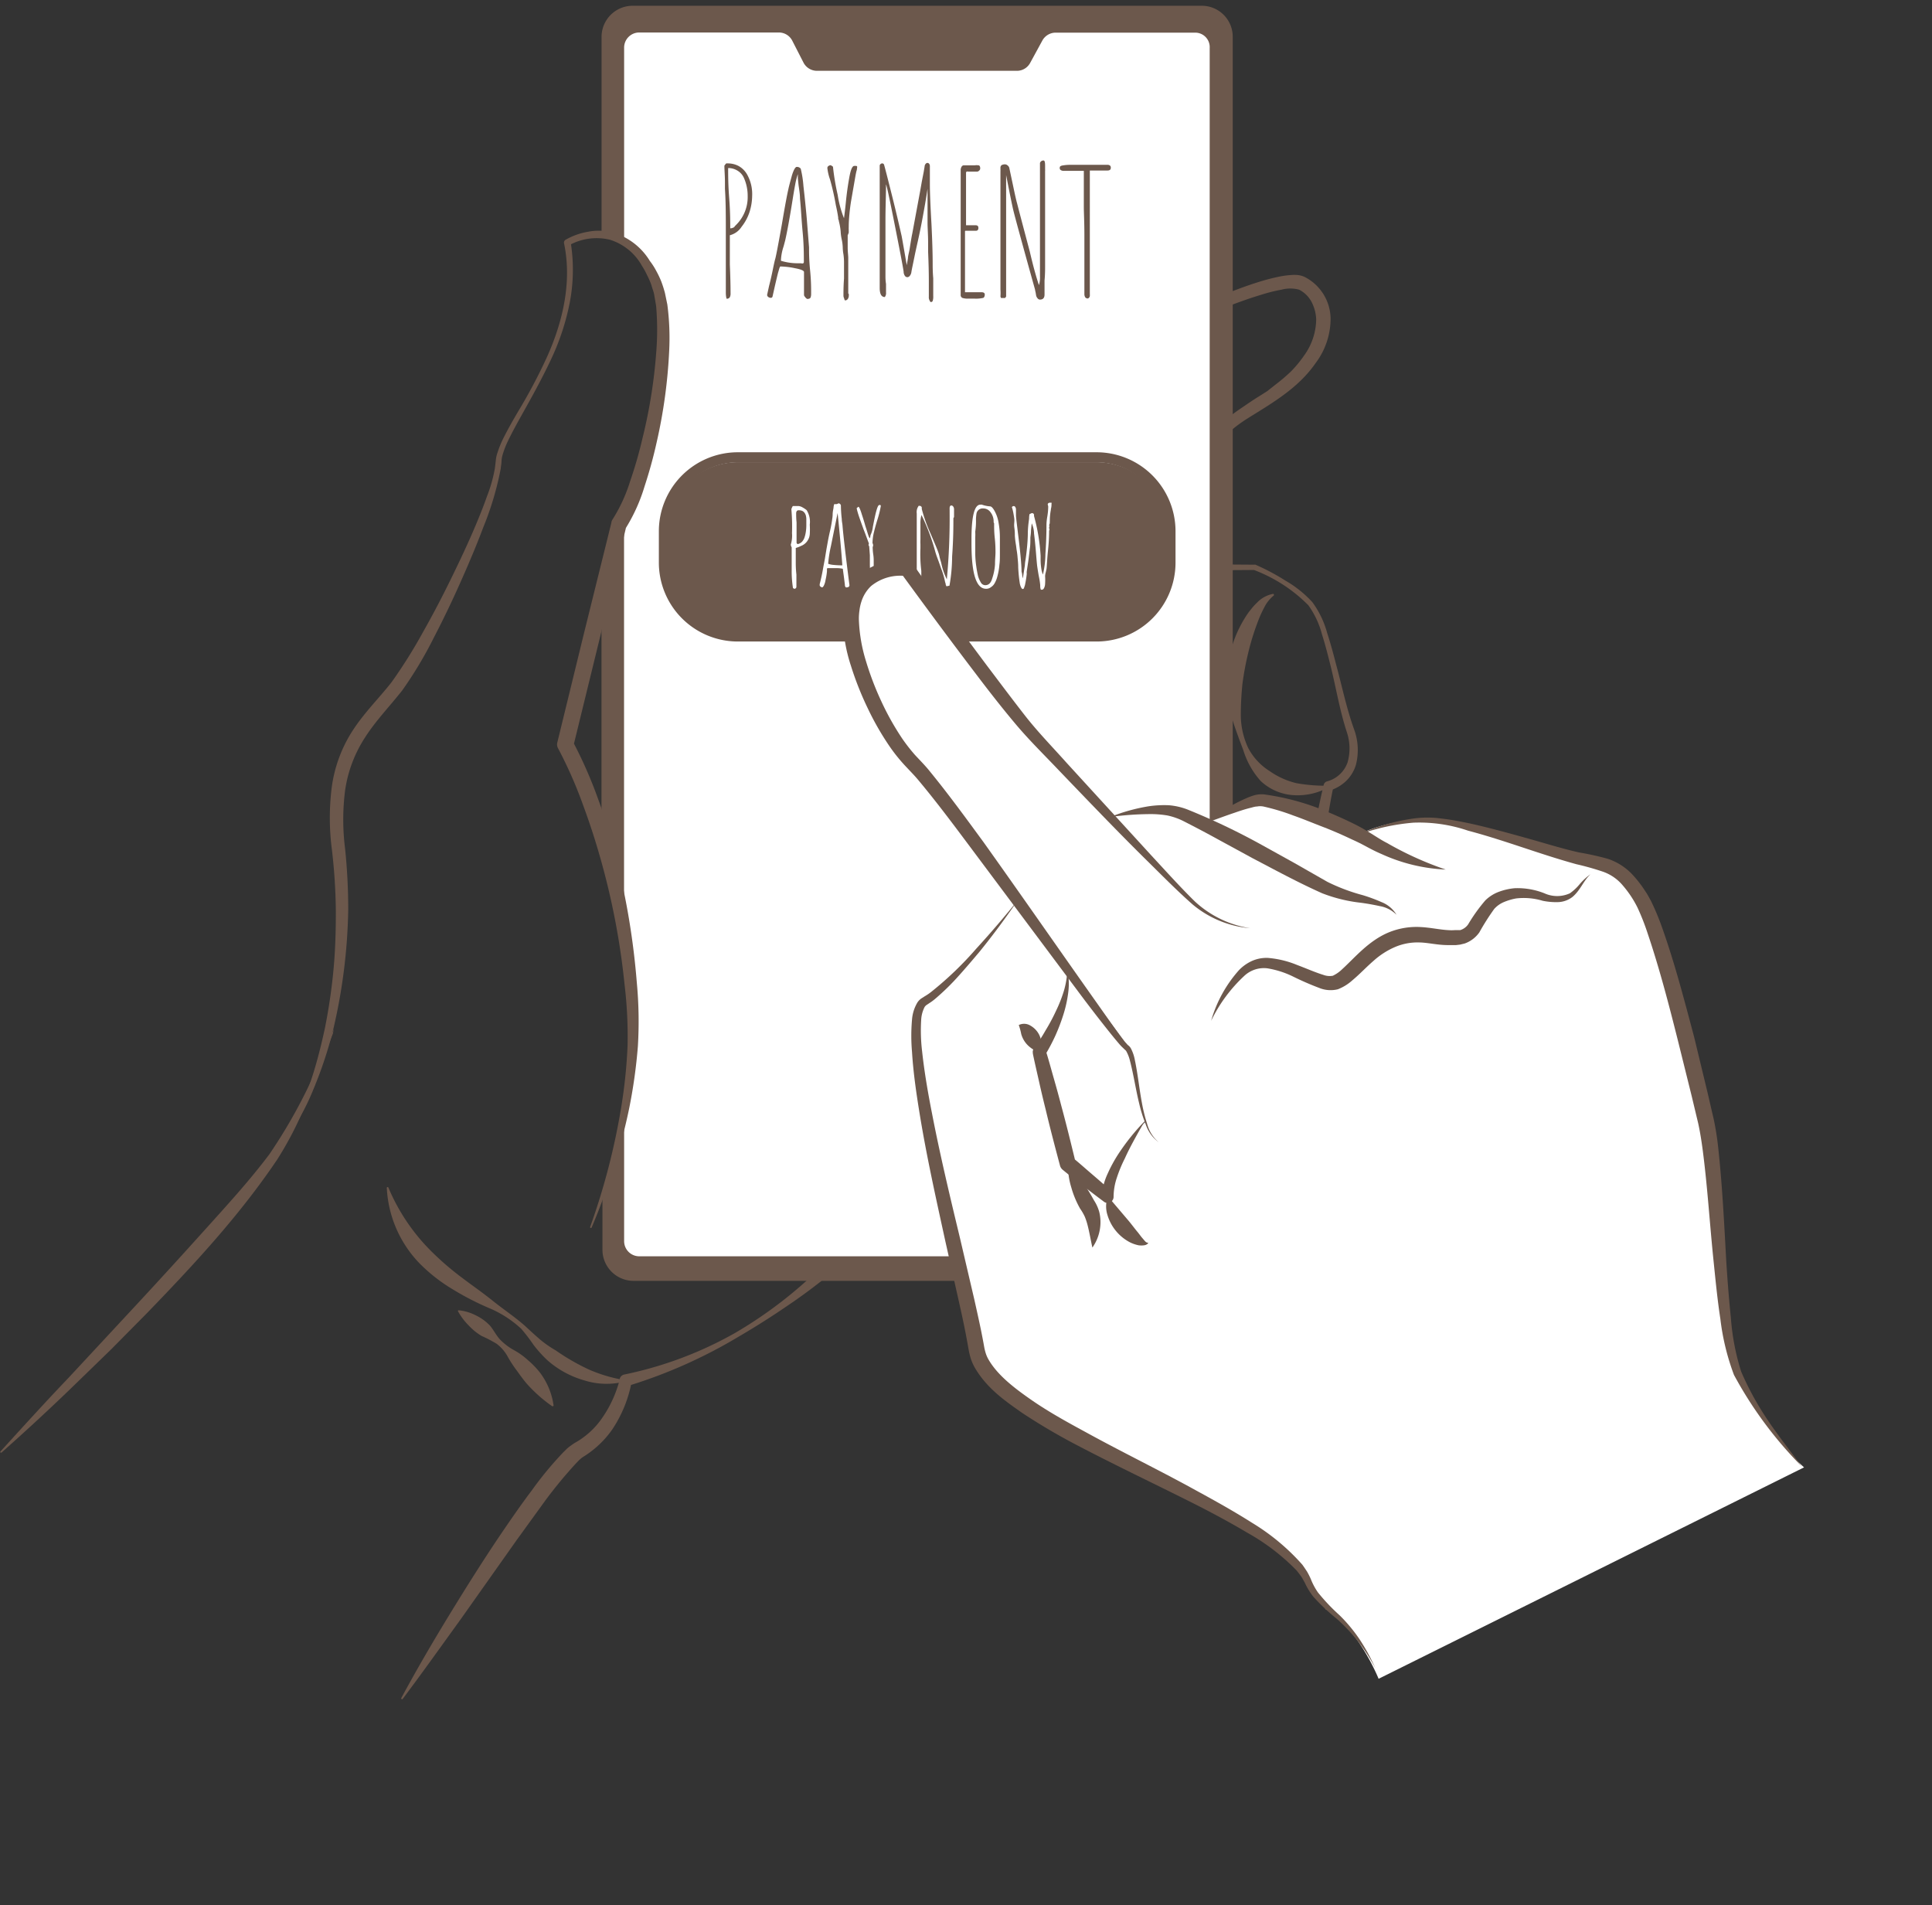 <svg xmlns="http://www.w3.org/2000/svg" viewBox="0 0 241.45 238.07"><rect x="0" y="0" width="241.45" height="238.07" fill="#333333" stroke="none"/><defs><style>.cls-1{opacity:0;}.cls-2{fill:#6c584c;}.cls-3{fill:#fff;}</style></defs><g id="Layer_2" data-name="Layer 2"><g id="Layer_1-2" data-name="Layer 1"><g id="Layer_1-3" data-name="Layer 1" class="cls-1"><g id="Layer_3" data-name="Layer 3"><path class="cls-2" d="M162.82,98.66c.6-.25,4.94-1.25,5.42-1.72a4.71,4.71,0,0,0,1.22-2,7.44,7.44,0,0,0-.22-4.44c-.94-2.6-1.5-5.34-2.22-8-.35-1.36-.71-2.71-1.15-4.06A11.6,11.6,0,0,0,164,74.52a14,14,0,0,0-3.34-2.67,27.37,27.37,0,0,0-3.76-2,.23.23,0,0,0-.12,0h0l-8.34-.06a19.29,19.29,0,0,1,.77-10.16,17,17,0,0,1,2.61-4.52,17.58,17.58,0,0,1,3.92-3.43c3-1.86,6.44-3.78,8.66-7a9.25,9.25,0,0,0,1.89-5.61A5.94,5.94,0,0,0,163,33.91a2.73,2.73,0,0,0-.89-.24,4.56,4.56,0,0,0-.82,0,11.32,11.32,0,0,0-1.47.2,26.65,26.65,0,0,0-2.73.72c-1.77.56-3.48,1.23-5.17,1.93s-3.37,1.43-5,2.23l-4.9,2.42q-9.8,4.8-19.5,9.79a.1.1,0,1,0,.08.18q10-4.3,20-8.84c3.3-1.52,6.58-3,9.94-4.36,1.68-.67,3.37-1.29,5.07-1.81a22.12,22.12,0,0,1,2.55-.64,4.13,4.13,0,0,1,2.19,0A3.56,3.56,0,0,1,163.88,37a5.2,5.2,0,0,1,.6,2.2,7.85,7.85,0,0,1-1.54,4.53,15.21,15.21,0,0,1-1.64,2,23.15,23.15,0,0,1-2,1.7l-1.05.79-1.12.71c-.74.45-1.52,1-2.3,1.53a18.91,18.91,0,0,0-4.11,3.88,18.39,18.39,0,0,0-2.64,5,20.48,20.48,0,0,0-.37,11.06.38.38,0,0,0,.37.29h0l8.61-.06a19,19,0,0,1,6.8,4.41,11,11,0,0,1,1.71,3.66c.42,1.32.76,2.67,1.09,4,.67,2.7,1.12,5.48,2,8.17a6.37,6.37,0,0,1,.1,3.81A3.71,3.71,0,0,1,165.85,97a.59.59,0,0,0-.41.43v0"/><path class="cls-2" d="M166,97.66a8,8,0,0,1-4.27,1,6.59,6.59,0,0,1-4.23-1.78A10.38,10.38,0,0,1,155.36,93c-.51-1.34-1-2.66-1.42-4a14.33,14.33,0,0,1-.61-4.32,17.29,17.29,0,0,1,.55-4.35,14.9,14.9,0,0,1,1.8-4,8.23,8.23,0,0,1,.65-.9,7.39,7.39,0,0,1,.75-.83,3.7,3.7,0,0,1,2-1.1.09.09,0,0,1,.11.09.13.13,0,0,1,0,.1h0a4.55,4.55,0,0,0-1.22,1.54,14.82,14.82,0,0,0-.81,1.82,30.37,30.37,0,0,0-1.13,3.82,36.59,36.59,0,0,0-.73,3.92,38.29,38.29,0,0,0-.2,4,9.75,9.75,0,0,0,.93,4,7.56,7.56,0,0,0,2.67,2.87A9.78,9.78,0,0,0,162,97.15a20.6,20.6,0,0,0,4,.32.1.1,0,0,1,.1.1A.09.09,0,0,1,166,97.66Z"/><path class="cls-2" d="M119.2,139.41a4.27,4.27,0,0,1-.14-.94c-1.81,2.54-3.68,5-5.64,7.42a147,147,0,0,1-10,10.91,54.47,54.47,0,0,1-11.65,9.11A47.56,47.56,0,0,1,78,171.06a.74.74,0,0,0-.55.53l0,.07A14.79,14.79,0,0,1,75,176.84a10,10,0,0,1-2,2,8.73,8.73,0,0,1-1.15.75c-.2.12-.53.36-.78.55s-.41.39-.62.58a44.62,44.62,0,0,0-4,4.82c-1.24,1.64-2.4,3.32-3.55,5-2.3,3.38-4.48,6.84-6.61,10.32s-4.19,7-6.13,10.61a.11.11,0,0,0,0,.13.11.11,0,0,0,.14,0c2.46-3.27,4.82-6.6,7.21-9.9l7.07-10,3.57-4.93A57,57,0,0,1,72,182.13c.16-.16.33-.35.48-.48s.22-.2.46-.35a12.12,12.12,0,0,0,1.38-1,12,12,0,0,0,2.23-2.44,15.93,15.93,0,0,0,2.31-5.51,62.21,62.21,0,0,0,13.29-5.94c2.16-1.26,4.27-2.59,6.32-4a68.94,68.94,0,0,0,6-4.54,63.62,63.62,0,0,0,10.25-11,74.64,74.64,0,0,0,4.67-7A3.75,3.75,0,0,1,119.2,139.41Z"/><path class="cls-2" d="M41.71,127.87l-.79,1.92-1.28,2.86a65.76,65.76,0,0,1-6,10.89c-2.48,3.31-5.31,6.38-8.09,9.48s-5.6,6.18-8.45,9.24l-8.53,9.18c-2.87,3-5.7,6.12-8.52,9.22a.09.09,0,0,0,0,.13.11.11,0,0,0,.14,0c3.13-2.78,6.21-5.62,9.21-8.54l4.51-4.38,4.42-4.47c5.81-6,11.55-12.17,16.29-19.2a43,43,0,0,0,3-5.58c.6-1.24,1.16-2.49,1.72-3.74a3.29,3.29,0,0,1,.27-1.48c.67-1.62,1.33-3.29,2-5C41.62,128.25,41.67,128.06,41.71,127.87Z"/><path class="cls-2" d="M96.75,49.72a.1.1,0,0,0-.14,0c-3.79,3.82-7.5,7.7-11.2,11.6-3.4,3.57-6.74,7.2-10.11,10.8a3.5,3.5,0,0,1,.06,2c-.13.47-.29.92-.45,1.37l1-1.09c3.51-4.07,7.07-8.09,10.54-12.19s7-8.19,10.35-12.36A.09.09,0,0,0,96.75,49.72Z"/><path class="cls-2" d="M163.48,118.46c.48-.44,3.92-2.73,4.21-3.34a4.64,4.64,0,0,0,.45-2.31,7.45,7.45,0,0,0-1.74-4.09c-1.78-2.12-3.25-4.5-4.86-6.79-.8-1.16-1.6-2.3-2.48-3.42a11.55,11.55,0,0,0-3.09-3,14.19,14.19,0,0,0-4.06-1.36,28,28,0,0,0-4.21-.55l-.12,0h0l-7.85,2.82-.5.7a.36.36,0,0,0,.45.14h0l8.06-3a18.93,18.93,0,0,1,7.9,1.8,11.1,11.1,0,0,1,2.87,2.85c.85,1.09,1.63,2.24,2.41,3.4,1.56,2.3,2.94,4.76,4.7,7a6.38,6.38,0,0,1,1.41,3.54,3.71,3.71,0,0,1-1.6,3.11.6.6,0,0,0-.24.54v0"/><path class="cls-2" d="M165.88,116.55a8,8,0,0,1-3.65,2.44,6.57,6.57,0,0,1-4.58-.21,10.37,10.37,0,0,1-3.38-2.89c-.94-1.08-1.85-2.16-2.73-3.31a14.28,14.28,0,0,1-2.06-3.85,17.42,17.42,0,0,1-1-4.27,15,15,0,0,1,.31-4.38,7.7,7.7,0,0,1,.3-1.07,6.65,6.65,0,0,1,.42-1A3.73,3.73,0,0,1,151,96.26a.09.09,0,0,1,.13,0,.21.21,0,0,1,0,.11h0a4.63,4.63,0,0,0-.61,1.87,14.67,14.67,0,0,0-.13,2,31,31,0,0,0,.25,4,37.91,37.91,0,0,0,.66,3.93,38.85,38.85,0,0,0,1.2,3.85,9.82,9.82,0,0,0,2.24,3.41,7.48,7.48,0,0,0,3.5,1.77,9.82,9.82,0,0,0,3.67.26,21,21,0,0,0,3.88-1.08.1.1,0,0,1,.13.06A.15.15,0,0,1,165.88,116.55Z"/><path class="cls-2" d="M155.48,135.46c.48-.44,3.92-2.73,4.21-3.34a4.64,4.64,0,0,0,.45-2.31,7.45,7.45,0,0,0-1.74-4.09c-1.78-2.12-3.25-4.5-4.86-6.79-.8-1.16-1.6-2.3-2.48-3.42a11.55,11.55,0,0,0-3.09-3,14.19,14.19,0,0,0-4.06-1.36,28,28,0,0,0-4.21-.55l-.12,0h0l-7.85,2.82-.5.7a.36.36,0,0,0,.45.14h0l8.06-3a18.93,18.93,0,0,1,7.9,1.8,11.1,11.1,0,0,1,2.87,2.85c.85,1.09,1.63,2.24,2.41,3.4,1.56,2.3,2.94,4.76,4.7,7a6.38,6.38,0,0,1,1.41,3.54,3.71,3.71,0,0,1-1.6,3.11.6.6,0,0,0-.24.54v0"/><path class="cls-2" d="M157.88,133.55a8,8,0,0,1-3.65,2.44,6.57,6.57,0,0,1-4.58-.21,10.37,10.37,0,0,1-3.38-2.89c-.94-1.08-1.85-2.16-2.73-3.31a14.28,14.28,0,0,1-2.06-3.85,17.42,17.42,0,0,1-1-4.27,15,15,0,0,1,.31-4.38,7.7,7.7,0,0,1,.3-1.07,6.65,6.65,0,0,1,.42-1,3.73,3.73,0,0,1,1.46-1.71.09.09,0,0,1,.13,0,.21.21,0,0,1,0,.11h0a4.63,4.63,0,0,0-.61,1.87,14.67,14.67,0,0,0-.13,2,31,31,0,0,0,.25,4,37.91,37.91,0,0,0,.66,3.93,38.85,38.85,0,0,0,1.2,3.85,9.82,9.82,0,0,0,2.24,3.41,7.48,7.48,0,0,0,3.5,1.77,9.82,9.82,0,0,0,3.67.26,21,21,0,0,0,3.88-1.08.1.1,0,0,1,.13.06A.15.15,0,0,1,157.88,133.55Z"/><path class="cls-2" d="M122.48,159.34H79.07a3.89,3.89,0,0,1-3.89-3.89V148.6a14.23,14.23,0,0,0,1.28-3.54,78.84,78.84,0,0,0,2.05-9.48,1.79,1.79,0,0,0-.17-1.06,25.22,25.22,0,0,0,.38-2.71,4.7,4.7,0,0,0,.19-.92,16.65,16.65,0,0,0,0-1.73c0-.11,0-.41,0-.61s.08-.26.13-.38a3.21,3.21,0,0,0-.51-2.94c0-.9-.07-1.79-.15-2.65.28-1.92-.39-3.67-.4-5.6,0-.06,0-.11,0-.16a.7.7,0,0,0,.08-.61A64.5,64.5,0,0,1,77,109.86c-.09-.47-.21-.94-.29-1.41a11.45,11.45,0,0,0-.29-1.55,18.86,18.86,0,0,1-1.08-2.39.72.72,0,0,0-.12-.31V72.53a4.05,4.05,0,0,0,.21-.35,14.66,14.66,0,0,0,1.28-4.6,24.32,24.32,0,0,1,1.44-4.5c.05-.14.09-.29.13-.44a2.8,2.8,0,0,0,.77-.93,19.58,19.58,0,0,0,1.83-5.35,4.3,4.3,0,0,0-.08-1.92A3.73,3.73,0,0,0,81.2,53c.7-7,4-16.51-2-22.18a3.9,3.9,0,0,0-.51-.4,4.46,4.46,0,0,0-.63-.68,3.48,3.48,0,0,0-2.92-.85v-25A3.89,3.89,0,0,1,79.06,0h71.11a3.87,3.87,0,0,1,3.88,3.89V156.38a3.25,3.25,0,0,1-3.28,3.25Z"/><path class="cls-3" d="M137.83,127.08l-.33.36-.33,2.38L136,133.67l-2.05,3.1s2.8,11.51,2.8,11.67.91,2.44.91,2.44l4.6,3.64,2.45-5.47.72-1.43,1.7-2.28L145.88,140l-.49-3-1.08-1.53Z"/><path class="cls-3" d="M122.35,156.3H79.86A1.89,1.89,0,0,1,78,154.41V137.3a26.64,26.64,0,0,0,.61-4.74,88,88,0,0,0,.09-11,3.46,3.46,0,0,0-.28-1.19c0-.36,0-.71,0-1.06a3.53,3.53,0,0,0-.4-1.65v-54a2,2,0,0,1,.1-.21,3.14,3.14,0,0,0,1-1.57c0-.2.11-.41.17-.61,2.17-4.94,3-11.19,3.38-15.34.54-5.29.52-11.66-3.38-15.23a3.86,3.86,0,0,0-1.23-1V5.25a1.89,1.89,0,0,1,1.89-1.89H97.3a1.89,1.89,0,0,1,1.65,1l1.51,2.77a1.89,1.89,0,0,0,1.65,1h25a1.89,1.89,0,0,0,1.65-1l1.51-2.77a1.89,1.89,0,0,1,1.65-1h17.43a1.81,1.81,0,0,1,1.84,1.88V154.07a2.16,2.16,0,0,1-2.14,2.15Z"/><path class="cls-2" d="M35.35,141.78c2.74-4.21,4.18-9.09,5.23-13.94a70.76,70.76,0,0,0,1.09-7.39c.23-2.48.3-5,.29-7.46a71.46,71.46,0,0,0-.48-7.44,30.75,30.75,0,0,1,0-7.73,17.26,17.26,0,0,1,2.72-7.37c1.45-2.2,3.28-4,4.78-5.92a62.57,62.57,0,0,0,3.92-6.27c1.23-2.17,2.39-4.39,3.49-6.64s2.17-4.51,3.14-6.82c.48-1.15,1-2.31,1.36-3.49a17.86,17.86,0,0,0,1-3.55l.11-.92a4,4,0,0,1,.21-1,13,13,0,0,1,.73-1.8c.57-1.14,1.2-2.24,1.83-3.32a67.93,67.93,0,0,0,3.53-6.63c2.07-4.51,3.25-9.58,2.23-14.42h0a.42.42,0,0,1,.2-.45,8.51,8.51,0,0,1,2.81-1,7,7,0,0,1,3,.07,8.09,8.09,0,0,1,4.72,3.59A8.2,8.2,0,0,1,82,33.11a11.8,11.8,0,0,1,.64,1.34,15,15,0,0,1,.46,1.44l.3,1.45a32.14,32.14,0,0,1,.23,5.79A64.81,64.81,0,0,1,82,54.49,57,57,0,0,1,80.52,60a21.74,21.74,0,0,1-2.46,5.41l.16-.35L75,78.86,71.63,92.59l-.11-.76a55.6,55.6,0,0,1,3.21,7.28,69.44,69.44,0,0,1,2.3,7.53,93.56,93.56,0,0,1,2.55,15.49,51.78,51.78,0,0,1,.13,7.88,65.3,65.3,0,0,1-1.09,7.78,72.56,72.56,0,0,1-2,7.57c-.79,2.48-1.67,4.93-2.7,7.33a.1.1,0,0,1-.18-.08,85,85,0,0,0,3.89-15,63.9,63.9,0,0,0,.79-7.67,54.74,54.74,0,0,0-.38-7.67,91.55,91.55,0,0,0-2.85-15.15c-.68-2.47-1.47-4.92-2.36-7.32a54.48,54.48,0,0,0-3.09-7v0a1,1,0,0,1-.1-.74l3.29-13.75,3.4-13.72a1,1,0,0,1,.15-.33v0a19.91,19.91,0,0,0,2.25-4.86,53.75,53.75,0,0,0,1.54-5.35A64.44,64.44,0,0,0,82,43,35,35,0,0,0,82,37.51l-.23-1.33c-.07-.45-.25-.84-.36-1.27a9.51,9.51,0,0,0-.54-1.24,7.9,7.9,0,0,0-.65-1.18,6.93,6.93,0,0,0-4-3.25,7,7,0,0,0-5.11.7l.2-.46a21.78,21.78,0,0,1-.11,7.64,30.25,30.25,0,0,1-2.4,7.21c-1.08,2.29-2.3,4.5-3.53,6.69-.61,1.1-1.22,2.19-1.76,3.31a11.11,11.11,0,0,0-.67,1.7,3.26,3.26,0,0,0-.16.85c0,.25-.07.63-.1.95a38.17,38.17,0,0,1-2.17,7.32c-.89,2.37-1.88,4.69-2.91,7S55.38,76.72,54.21,79a50,50,0,0,1-3.94,6.58c-1.58,2-3.34,3.83-4.63,5.85A16.41,16.41,0,0,0,43.13,98a28.83,28.83,0,0,0-.05,7.31,74.15,74.15,0,0,1,.39,7.61A70.11,70.11,0,0,1,41.57,128a50.75,50.75,0,0,1-2.36,7.22,28.22,28.22,0,0,1-3.7,6.61.11.11,0,0,1-.14,0S35.32,141.83,35.35,141.78Z"/><path class="cls-2" d="M57.35,163a6,6,0,0,1,2.14.65,6,6,0,0,1,1.73,1.26c.47.56.8,1.26,1.29,1.77a7.26,7.26,0,0,0,1.7,1.29A9,9,0,0,1,66,169.27a10.53,10.53,0,0,1,1.5,1.56,8.85,8.85,0,0,1,1.68,4.06.1.1,0,0,1-.09.12L69,175a18.2,18.2,0,0,1-3.17-2.81c-.44-.51-.84-1.07-1.24-1.63a14.41,14.41,0,0,1-1.15-1.76,5.11,5.11,0,0,0-1.36-1.59,16.23,16.23,0,0,0-1.91-1,7.18,7.18,0,0,1-1.6-1.3,7.88,7.88,0,0,1-1.32-1.74.11.11,0,0,1,0-.15Z"/><path class="cls-2" d="M78.22,171.89a9.21,9.21,0,0,1-5.2-.1,11.83,11.83,0,0,1-4.61-2.52,15.26,15.26,0,0,1-1.75-1.94,22.09,22.09,0,0,0-1.53-2A13.66,13.66,0,0,0,61,162.7a35,35,0,0,1-4.5-2.34,20.65,20.65,0,0,1-4.09-3.22,14.59,14.59,0,0,1-4.07-9.41.09.09,0,0,1,.1-.1.11.11,0,0,1,.1.06,24.63,24.63,0,0,0,5.4,8,35.78,35.78,0,0,0,3.64,3.15c1.31,1,2.67,1.93,4,3s2.74,2,4,3.11c.65.6,1.25,1.16,1.87,1.69s1.31,1,2,1.4a27.45,27.45,0,0,0,4.1,2.37,18.54,18.54,0,0,0,4.65,1.36h0a.11.11,0,0,1,.09.11A.22.22,0,0,1,78.22,171.89Z"/><path class="cls-3" d="M143.17,140.81,127.64,121s-8.94-13.85-4.91-18.64,8.08-1.79,8.08-1.79l8.45,12.26,14.31,16.5,1.17,1.08s5.46-1.88,8.84-.41,2.47,1.53,2.47,1.53,5.57-3.38,7.49-3.26,12.25,4.33,12.25,4.33a20,20,0,0,1,14.11-.95c8.17,2.3,19.15,5.89,19.15,5.89a24,24,0,0,1,4.53,9.49c1.34,5.81,5.74,21.77,5.74,21.77l2.36,23.68,1.09,6.06s3.32,8.36,8.68,13.21l-53.17,26.36s-2.55-6.37-6.6-8.7h0s-3.49-4.67-4.18-6.1S165,215.36,165,215.36s-22.4-10.05-26.43-17.31-7.76-35.42-7.76-35.42-1.31-6.95,0-8.35l5.25-4.81,4.45-5.15,2.38-3.08L149.5,150s-.81,6.83-2.72,8.45,1.83,12.89,1.83,12.89l.86,2.72,5,3.77s.83-6.07,4.64-9.24h0s-1.64-7.7-1.72-8.53-7.28-10-7.28-10l-6.93-9.21"/><path class="cls-2" d="M172.22,144.23a12.93,12.93,0,0,1-7.22-3c-2-1.77-3.82-3.63-5.69-5.47-3.74-3.69-7.37-7.49-11-11.27-1.81-1.91-3.68-3.73-5.41-5.79s-3.32-4.1-4.91-6.2c-3.19-4.19-6.31-8.41-9.41-12.66l.63.38a5.78,5.78,0,0,0-4.36,1.25,4.59,4.59,0,0,0-1.19,1.89,5.73,5.73,0,0,0-.26,1.16,7,7,0,0,0-.07,1.22,19.74,19.74,0,0,0,.89,5.13,37,37,0,0,0,1.91,5,33.18,33.18,0,0,0,2.62,4.66,20.63,20.63,0,0,0,1.61,2.06c.53.57,1.33,1.38,1.87,2.07,2.36,2.89,4.51,5.85,6.68,8.81,4.28,6,8.45,12,12.68,18l3.17,4.49c.53.74,1.07,1.49,1.62,2.2a4.22,4.22,0,0,0,.4.48,2.09,2.09,0,0,0,.21.23,1.29,1.29,0,0,1,.32.35,5,5,0,0,1,.49,1.39c.39,1.83.56,3.65.9,5.44a20.12,20.12,0,0,0,.66,2.65,4.45,4.45,0,0,0,1.44,2.27,4.52,4.52,0,0,1-1.61-2.2,17.57,17.57,0,0,1-.83-2.64c-.44-1.79-.7-3.62-1.16-5.37a4.68,4.68,0,0,0-.46-1.18.52.52,0,0,0-.14-.15l-.27-.26a5.19,5.19,0,0,1-.52-.55c-.61-.71-1.18-1.43-1.75-2.15q-1.71-2.16-3.35-4.37l-13.17-17.63c-2.19-2.93-4.38-5.88-6.7-8.66-.6-.73-1.11-1.22-1.83-2a21.12,21.12,0,0,1-1.8-2.25,35.06,35.06,0,0,1-2.81-4.9,39,39,0,0,1-2.07-5.25,20.08,20.08,0,0,1-1-5.68,9.86,9.86,0,0,1,.1-1.52,7.73,7.73,0,0,1,.36-1.51,6.57,6.57,0,0,1,1.75-2.68,6.5,6.5,0,0,1,2.82-1.47,8.68,8.68,0,0,1,3.1-.21.85.85,0,0,1,.61.36l0,0c3,4.26,6.13,8.51,9.27,12.71,1.58,2.09,3.15,4.19,4.75,6.24s3.43,3.92,5.17,5.87l10.63,11.62c1.78,1.92,3.54,3.88,5.4,5.71A13.06,13.06,0,0,0,172.22,144.23Z"/><path class="cls-2" d="M159.09,168.35c-.46.76-.9,1.54-1.33,2.32s-.83,1.56-1.19,2.36a17,17,0,0,0-.95,2.41,7.57,7.57,0,0,0-.41,2.36.76.76,0,0,1-1.21.65l-.06,0c-.86-.64-1.71-1.29-2.56-2s-1.7-1.3-2.54-2a1,1,0,0,1-.32-.49h0c-.62-2.32-1.23-4.64-1.79-7-.29-1.16-.57-2.33-.83-3.5s-.54-2.34-.78-3.52v-.07a.74.74,0,0,1,.13-.58,22.28,22.28,0,0,0,1.46-2.25,23.82,23.82,0,0,0,1.28-2.39,17.52,17.52,0,0,0,1-2.52,10.58,10.58,0,0,0,.44-2.7,8.54,8.54,0,0,1,.12,2.81,15.47,15.47,0,0,1-.6,2.78,25,25,0,0,1-1,2.65,25.66,25.66,0,0,1-1.34,2.53l.12-.65c.36,1.15.67,2.31,1,3.46s.65,2.31.95,3.47c.63,2.32,1.2,4.65,1.77,7l-.32-.51c.83.68,1.63,1.4,2.44,2.09s1.62,1.4,2.42,2.12l-1.27.6a8.2,8.2,0,0,1,.74-2.82,18.11,18.11,0,0,1,1.31-2.42A27.05,27.05,0,0,1,159.09,168.35Z"/><path class="cls-2" d="M143.17,140.81c-1.5,2.19-3.07,4.32-4.75,6.39-.84,1-1.69,2.05-2.59,3a29.63,29.63,0,0,1-2.88,2.83,6.4,6.4,0,0,1-.83.62c-.12.09-.34.22-.39.27a.77.77,0,0,0-.2.23,4,4,0,0,0-.42,1.66,21.67,21.67,0,0,0,.12,3.85c.28,2.6.73,5.19,1.24,7.78,1,5.17,2.23,10.32,3.47,15.47l1.81,7.75c.29,1.3.58,2.59.85,3.9.13.66.26,1.31.38,2a6.79,6.79,0,0,0,.2.83,3.94,3.94,0,0,0,.32.74c1.13,2,3.27,3.63,5.37,5.09s4.43,2.75,6.74,4c4.61,2.54,9.39,4.85,14,7.4,2.33,1.27,4.66,2.57,6.91,4a27.18,27.18,0,0,1,6.22,5.19c.21.28.4.58.59.86a9.38,9.38,0,0,1,.48.95,8.08,8.08,0,0,0,.89,1.67,24.62,24.62,0,0,0,2.69,2.84,19.45,19.45,0,0,1,2.57,3.08,25.33,25.33,0,0,1,1.9,3.51,21.83,21.83,0,0,0-4.83-6.2,25.26,25.26,0,0,1-2.93-2.76,8.74,8.74,0,0,1-1.08-1.77c-.16-.26-.28-.54-.47-.8s-.37-.5-.57-.74a26.74,26.74,0,0,0-6.15-4.7c-2.25-1.34-4.58-2.58-6.94-3.77-4.72-2.37-9.51-4.64-14.23-7.11a77,77,0,0,1-6.93-4.07c-2.21-1.55-4.5-3.13-6-5.77a6.15,6.15,0,0,1-.46-1.08,9.39,9.39,0,0,1-.26-1.1c-.11-.64-.23-1.28-.35-1.92-.25-1.29-.53-2.58-.82-3.87l-1.74-7.75C133,178.21,131.82,173,131,167.77c-.43-2.63-.83-5.27-1-8a23.2,23.2,0,0,1,0-4.08,4.91,4.91,0,0,1,.68-2.13,1.85,1.85,0,0,1,.48-.49l.44-.28a6.7,6.7,0,0,0,.78-.53,42.74,42.74,0,0,0,5.67-5.44C139.78,144.89,141.5,142.87,143.17,140.81Z"/><path class="cls-2" d="M154.74,130.37a22,22,0,0,1,4.75-1.32,13.34,13.34,0,0,1,2.54-.15,8.5,8.5,0,0,1,2.55.61,83.78,83.78,0,0,1,8.86,4.22l4.26,2.36,4.19,2.39a22.87,22.87,0,0,0,4.41,1.66,20.43,20.43,0,0,1,2.33.86,3.8,3.8,0,0,1,1.89,1.59,3.87,3.87,0,0,0-2.08-1.07c-.77-.18-1.56-.31-2.36-.42a18.68,18.68,0,0,1-4.86-1.2c-3-1.34-5.85-2.89-8.73-4.4l-4.26-2.32c-1.41-.78-2.84-1.53-4.25-2.24a8.28,8.28,0,0,0-2.1-.75,12.61,12.61,0,0,0-2.32-.18A39.67,39.67,0,0,0,154.74,130.37Z"/><path class="cls-2" d="M166.43,131.21a30.56,30.56,0,0,1,3.45-2.26c.61-.33,1.22-.65,1.88-.93a7.61,7.61,0,0,1,1.05-.37,3.44,3.44,0,0,1,1.23-.1,31,31,0,0,1,8.07,2.25c1.27.54,2.53,1.1,3.77,1.75.61.33,1.22.7,1.81,1.07s1.12.71,1.69,1a41.34,41.34,0,0,0,7.34,3.32,21.55,21.55,0,0,1-8.05-1.93c-.64-.27-1.27-.59-1.88-.92s-1.16-.61-1.77-.88c-1.2-.57-2.42-1.11-3.67-1.59s-2.49-1-3.74-1.44a27.1,27.1,0,0,0-3.73-1.12,2.13,2.13,0,0,0-.79,0c-.28,0-.6.12-.91.19-.63.16-1.27.37-1.9.59C169,130.27,167.73,130.77,166.43,131.21Z"/><path class="cls-2" d="M185.79,132.57a24.56,24.56,0,0,1,6.79-2,12.77,12.77,0,0,1,3.6,0c1.19.13,2.36.37,3.52.61,2.32.51,4.6,1.14,6.87,1.77s4.55,1.35,6.76,1.85a35.66,35.66,0,0,1,3.54.78,7.41,7.41,0,0,1,3.28,2.15,14.6,14.6,0,0,1,1.17,1.48l.51.77.47.84a31.3,31.3,0,0,1,1.41,3.37c1.6,4.51,2.78,9.08,4,13.66l1.66,6.88.8,3.45a35.12,35.12,0,0,1,.56,3.59c.51,4.74.74,9.44,1.05,14.14.15,2.35.33,4.69.57,7a29.3,29.3,0,0,0,1.29,6.77,36.84,36.84,0,0,0,3.36,6.12c1.31,2,2.77,3.79,4.18,5.69a49.73,49.73,0,0,1-8.44-11.4,29.75,29.75,0,0,1-1.7-7c-.36-2.35-.59-4.7-.83-7-.49-4.69-.77-9.41-1.37-14-.15-1.15-.33-2.29-.57-3.39l-.82-3.43-1.7-6.85c-1.14-4.55-2.33-9.12-3.82-13.52a29,29,0,0,0-1.25-3.17,13.19,13.19,0,0,0-1.82-2.74,5.66,5.66,0,0,0-2.51-1.74c-1-.35-2.17-.56-3.34-.84-4.65-1.28-9-3-13.53-4.19a18.87,18.87,0,0,0-6.83-1A27.13,27.13,0,0,0,185.79,132.57Z"/><path class="cls-2" d="M145.92,159.77a3.42,3.42,0,0,1-1.18-.6,3.15,3.15,0,0,1-.71-.76,3.29,3.29,0,0,1-.41-.89,7.17,7.17,0,0,0-.31-1.14,1.47,1.47,0,0,1,1.47.08,2.61,2.61,0,0,1,.92.85,2.61,2.61,0,0,1,.22,2.46Z"/><path class="cls-2" d="M149.47,173.72a14.41,14.41,0,0,1,1.82,2.24c.52.77,1,1.56,1.42,2.32a5.1,5.1,0,0,1,.66,1.46,5.21,5.21,0,0,1,.14,1.6,5.51,5.51,0,0,1-1,2.84c-.22-1-.37-1.89-.58-2.72a8,8,0,0,0-.37-1.14,6.42,6.42,0,0,0-.58-1,11.88,11.88,0,0,1-1.11-2.67A9,9,0,0,1,149.47,173.72Z"/><path class="cls-2" d="M154.45,177.79l2.55,3c.4.47.78,1,1.17,1.46.2.24.38.51.59.75s.2.24.31.36.22.23.42.21c-.06.21-.35.31-.55.33a2.63,2.63,0,0,1-.63,0,4.41,4.41,0,0,1-1.11-.38,5.69,5.69,0,0,1-1.74-1.41,5.57,5.57,0,0,1-1.06-2A3.55,3.55,0,0,1,154.45,177.79Z"/><path class="cls-2" d="M167.35,155.85a16.29,16.29,0,0,1,3.48-6.34,5.34,5.34,0,0,1,1.6-1.14,4.49,4.49,0,0,1,2-.38,11.89,11.89,0,0,1,3.68.89c1.13.42,2.24.92,3.26,1.23a2.21,2.21,0,0,0,1.19.11,4.34,4.34,0,0,0,1.17-.82c1.63-1.49,3.3-3.55,5.82-4.6a9.15,9.15,0,0,1,3.9-.67c1.31.06,2.49.34,3.55.39a5.21,5.21,0,0,0,.79,0l.38,0,.3-.05a1.87,1.87,0,0,0,1-.72,21,21,0,0,1,2.15-3,4.8,4.8,0,0,1,1.77-1.1,7.52,7.52,0,0,1,1.91-.42,9.08,9.08,0,0,1,3.71.64,3.85,3.85,0,0,0,3.17,0,6.22,6.22,0,0,0,1.25-1.17,7.71,7.71,0,0,1,1.33-1.22c-.89.83-1.25,2-2.25,2.84a3.1,3.1,0,0,1-1.85.65,8.33,8.33,0,0,1-1.88-.17,8.19,8.19,0,0,0-3.32-.29,7.22,7.22,0,0,0-1.54.46,3.37,3.37,0,0,0-1.19.85,29.48,29.48,0,0,0-1.86,2.93,3.78,3.78,0,0,1-1.83,1.39l-.58.14-.51.06c-.33,0-.67,0-1,0-1.32,0-2.49-.31-3.55-.33a7.17,7.17,0,0,0-3.07.57,9.79,9.79,0,0,0-2.71,1.75c-.86.74-1.65,1.6-2.63,2.42a5.88,5.88,0,0,1-1.8,1.11,3.75,3.75,0,0,1-2.31-.16,36.21,36.21,0,0,1-3.35-1.46,11.48,11.48,0,0,0-3.17-1,3.59,3.59,0,0,0-2.86.94A18.64,18.64,0,0,0,167.35,155.85Z"/><path class="cls-2" d="M132.5,77.06H96.73a7.87,7.87,0,0,1-7.86-7.86V66.07a7.87,7.87,0,0,1,7.86-7.86h35.76a7.87,7.87,0,0,1,7.86,7.86V69.2A7.86,7.86,0,0,1,132.5,77.06ZM96.73,59.2a6.86,6.86,0,0,0-6.86,6.86v3.13a6.86,6.86,0,0,0,6.86,6.86h35.76a6.86,6.86,0,0,0,6.86-6.86V66.06a6.86,6.86,0,0,0-6.86-6.86Z"/><path class="cls-2" d="M90.7,35.84c0-.73,0-1.39,0-2l0-2V30.12c0-.53,0-1.12,0-1.78,0-2,0-3.78-.11-5.46l0-.79c0-.87-.07-1.57-.07-2.11l.07-.09a.27.27,0,0,1,.09-.11s0-.07.11-.09l.15,0a2.88,2.88,0,0,1,1.4.35,2.79,2.79,0,0,1,1,1A5,5,0,0,1,94,23.74a6.91,6.91,0,0,1-.32,2,5.82,5.82,0,0,1-1,1.87,2.47,2.47,0,0,1-1.47,1.06l0,2.44,0,1.19c.06,1.41.09,2.61.09,3.61a1,1,0,0,1-.1.52.43.43,0,0,1-.39.17C90.79,36.61,90.7,36.35,90.7,35.84Zm1-8.14s.08-.07.15-.18l.15-.15a4.88,4.88,0,0,0,1.43-3.59,5.5,5.5,0,0,0-.48-2.29,2,2,0,0,0-.77-.87A2.2,2.2,0,0,0,91,20.3c0,.84,0,2.09.13,3.76s.13,2.93.13,3.76l0,0A.66.66,0,0,0,91.67,27.7Z"/><path class="cls-2" d="M100.59,36.37a.34.34,0,0,1-.12-.26V33.23c0-.18-.37-.34-1.12-.48a9.69,9.69,0,0,0-1.85-.22s-.08.11-.14.33-.11.38-.14.48c-.19.76-.38,1.58-.57,2.44l-.11.48a.21.21,0,0,1-.22.18.54.54,0,0,1-.32-.11.33.33,0,0,1-.14-.26l0,0v0l.24-1.1c.18-.69.33-1.36.46-2s.26-1.23.33-1.45c.12-.48.35-1.69.7-3.63l.13-.73c.38-2.26.65-3.68.79-4.27.07-.35.21-.87.4-1.56a5.14,5.14,0,0,1,.31-.88c.13-.25.24-.37.33-.37a.59.59,0,0,1,.51.22,13,13,0,0,1,.34,2.18c.15,1.32.29,2.65.41,4l.29,3.65c0,.63,0,1.58.13,2.86s.13,2.25.13,2.88v.09a1.23,1.23,0,0,1-.07.44q-.09.18-.42.18A.59.59,0,0,1,100.59,36.37ZM100.45,32c0-.91,0-2.15-.15-3.73s-.21-3-.33-4.17c0-.51-.09-1.08-.18-1.69l-.09-.86s0-.07,0-.24l0-.27a8.81,8.81,0,0,0-.34,1.34c-.11.57-.22,1.25-.34,2-.35,2.19-.65,3.83-.9,4.93l-.2.75a6.37,6.37,0,0,0-.33,1.67v.13a7.17,7.17,0,0,0,2.22.31h.13l.15,0Q100.45,32.24,100.45,32Z"/><path class="cls-2" d="M105.49,36.57a.74.74,0,0,1-.09-.36c0-.47,0-1.17.07-2.11l0-2.13a7.4,7.4,0,0,0-.07-.9,5.44,5.44,0,0,1-.09-.88,5.38,5.38,0,0,0-.13-1,6.05,6.05,0,0,1-.13-1,7.61,7.61,0,0,0-.22-1.25c0-.13-.07-.24-.09-.32a.85.85,0,0,0,0-.17c-.06-.41-.15-.92-.29-1.52a31.06,31.06,0,0,0-.73-3.23,6,6,0,0,1-.33-1.43.29.29,0,0,1,.13-.25.48.48,0,0,1,.31-.1l.26.18a29.86,29.86,0,0,0,.59,3.53,13.21,13.21,0,0,0,.79,2.92c0-.07.1-.71.22-1.91s.25-2.13.44-3.19.39-1.45.64-1.45H107a.24.24,0,0,1,.11.06.26.26,0,0,1,0,.18,1.43,1.43,0,0,1-.09.46l-.09.44-.57,3.28c-.07.43-.14.95-.2,1.57s-.09,1.17-.09,1.64a3.49,3.49,0,0,0,0,.35c0,.12,0,.24,0,.37l-.13.33v.18l0,.86,0,.46c0,.59.07,1,.07,1.32,0,2.32,0,3.8,0,4.44l.07.07a.14.14,0,0,0,0,.07v.09a.79.79,0,0,1-.12.45.41.41,0,0,1-.36.19A.45.45,0,0,1,105.49,36.57Z"/><path class="cls-2" d="M116.17,36.84a.82.82,0,0,1-.1-.47v-2q0-1.5-.09-3.63c0-.26,0-.65,0-1.14,0-1-.07-1.86-.07-2.46l0-1.23c0-.37,0-.78,0-1.23s0-.75,0-1.06,0-.4,0-.55,0-.26,0-.35l0,.15c-.16,1.07-.4,2.48-.73,4.22s-.59,3.15-.79,4.2-.34,1.61-.4,2a.92.92,0,0,1-.19.46.41.41,0,0,1-.32.18.38.38,0,0,1-.31-.18.91.91,0,0,1-.15-.51c-.1-.7-.48-2.67-1.12-5.9s-1-4.9-1.08-5c0,1.32-.07,2.8-.07,4.44,0,1.29,0,2.46,0,3.5s0,2.21,0,3.5c0,.22,0,.56.07,1l0,1.06a.81.81,0,0,1-.15.57c-.43,0-.64-.38-.64-1.14V31.61l0-2.22c0-.66,0-1.41,0-2.24s0-1.83,0-2.6l0-2.62V20a.26.26,0,0,1,.1-.2.3.3,0,0,1,.21-.09.24.24,0,0,1,.24.18c.13.44.46,1.74,1,3.89s.92,3.82,1.19,5c.13.69.34,1.91.64,3.65l.15-.86c0-.26.11-.63.2-1.1.18-1.14.29-1.79.33-1.94l1-5.39.2-1.14.24-1.23.11-.66a.56.56,0,0,1,.13-.34.31.31,0,0,1,.24-.12.27.27,0,0,1,.2.11.48.48,0,0,1,.09.31v2.18c0,1.1.07,2.76.2,5q.15,3.08.15,5c0,.4,0,1,.07,1.83,0,1.06,0,1.79,0,2.2a1.78,1.78,0,0,1-.07.64.27.27,0,0,1-.24.13A.39.39,0,0,1,116.17,36.84Z"/><path class="cls-2" d="M120.26,36.51a.39.39,0,0,1-.21-.39V35.7c0-.12,0-.25,0-.4v0l0-3.21L120,23c0-.94,0-1.75,0-2.44a.84.84,0,0,1,.11-.44.33.33,0,0,1,.29-.18h1.36a1.76,1.76,0,0,1,.46,0c.15,0,.22.17.22.37a.36.36,0,0,1-.13.29.48.48,0,0,1-.29.13h-.37l-.35,0-.35,0a.36.36,0,0,0-.21,0,.29.29,0,0,0-.06.21c0,.69,0,1.31,0,1.87v4.62s0,0,0,0h0c.37,0,.76,0,1.19,0,.23,0,.35.1.35.31a.43.43,0,0,1-.08.3.36.36,0,0,1-.25.08h-1.25c-.06,0-.09,0-.09.11l0,3.26c0,1,0,2.18,0,3.5v.81h2.07c.26,0,.4.1.4.29s-.07.37-.2.42a4.12,4.12,0,0,1-1.08.09H121A2,2,0,0,1,120.26,36.51Z"/><path class="cls-2" d="M129.66,36.56a.78.78,0,0,1-.18-.35l-.07-.42c0-.18-.07-.29-.07-.33q-2.46-8.82-2.71-9.9c-.13-.53-.43-2-.9-4.4,0,.09,0,.39,0,.9v8l0,3.15,0,3.12-.13.18h-.51l-.07-.18a5.64,5.64,0,0,0,0-.88l0-3.83,0-3.83v-5c0-.62,0-1.31,0-2.07a1.66,1.66,0,0,0,0-.24v-.22a.41.41,0,0,1,.14-.36.86.86,0,0,1,.45-.1.48.48,0,0,1,.3.13.57.57,0,0,1,.21.29l.46,2.16c.21,1,.38,1.8.53,2.33q.47,1.83,1.58,6c.42,1.82.81,3.21,1.14,4.18A3,3,0,0,0,130,33.8c0-1.42,0-2.7,0-3.83l0-3.83c0-.63,0-1.2,0-1.72V22.75l0-3.1a.44.44,0,0,1,.46-.31c.12,0,.18.21.18.64,0,.19,0,.34,0,.46a1.56,1.56,0,0,1,0,.25.46.46,0,0,0,0,.1V22.2c0,1.95,0,3.69,0,5.21s0,3.27,0,5.19c0,.37,0,.95-.07,1.74l0,1.74c0,.43-.19.64-.57.64A.38.38,0,0,1,129.66,36.56Z"/><path class="cls-2" d="M135.62,36.44a.76.76,0,0,1-.11-.41V32.11l0-3.52c0-1.57-.07-2.74-.07-3.52l0-.64V23c0-1.58,0-2.38,0-2.38h-2.49a.59.59,0,0,1-.32-.09.26.26,0,0,1-.14-.24.3.3,0,0,1,.07-.24.82.82,0,0,1,.35-.11,4.78,4.78,0,0,1,.88-.07h2.2l2.42,0a.52.52,0,0,1,.36.09.35.35,0,0,1,.1.29q0,.33-.42.33h-2l-.2,0,0,1.28V34.34l0,1.63v0a2.36,2.36,0,0,1,0,.3.38.38,0,0,1-.09.19.24.24,0,0,1-.22.11A.39.39,0,0,1,135.62,36.44Z"/><path class="cls-2" d="M100.64,71.72a10.48,10.48,0,0,1-.13-1.77c0-.26,0-.64,0-1.14l0-1.14a.64.64,0,0,1-.09-.28,3,3,0,0,0,.12-1.13,20.25,20.25,0,0,0-.06-2.38c.07-.2.13-.31.17-.31h.54a.92.92,0,0,1,.39.13,2,2,0,0,1,.42.28,2.2,2.2,0,0,1,.31,1.45,7.85,7.85,0,0,1,0,1,1.38,1.38,0,0,1-.08.37,2,2,0,0,1-.17.31,1.43,1.43,0,0,1-.63.49,2.84,2.84,0,0,1-.52.2v1.46c0,.2,0,.61.06,1.2l0,.39,0,.8c0,.15-.08.22-.23.22Zm1-4.73a1.27,1.27,0,0,0,.16-.33,2,2,0,0,0,.1-.41,4,4,0,0,0,.07-.82V65.1c0-.11,0-.23,0-.33a1.54,1.54,0,0,0,0-.31.79.79,0,0,0-.13-.26.63.63,0,0,0-.21-.18.8.8,0,0,0-.36-.07A.25.25,0,0,0,101,64a.43.43,0,0,0-.06.26c0,.2,0,.49,0,.88l0,.88c0,.21,0,.41,0,.58l0,.58.09.12A.73.73,0,0,0,101.64,67Z"/><path class="cls-2" d="M105.89,71.64a.38.38,0,0,1-.07-.23c-.07-.6-.12-1-.14-1.12l-.06-.49a2.87,2.87,0,0,0-.61-.06l-.44,0-.43,0a.08.08,0,0,0-.09.06s0,0,0,0l0,.25a7.42,7.42,0,0,1-.14.88,2.19,2.19,0,0,1-.15.52q-.11.21-.18.21a.25.25,0,0,1-.16-.07.17.17,0,0,1-.09-.14v-.08c.15-.58.27-1.16.37-1.73l.15-.76.15-.93.14-.81c0-.22.11-.58.22-1.07s.18-.94.21-1.14a3.21,3.21,0,0,0,0-.45q0-.46.09-.69a1.25,1.25,0,0,1,.07-.37H105a.29.29,0,0,0,.22-.07.2.2,0,0,1,.15.06.19.19,0,0,1,.07.13,11.72,11.72,0,0,0,.09,1.35c0,.26.06.48.07.65q.14,1.59.69,6v0a.19.19,0,0,1-.1.18C106,71.68,105.92,71.67,105.89,71.64Zm-.33-2.17c-.08-1.18-.24-2.92-.47-5.22l-.66,3.28a12.5,12.5,0,0,0-.28,1.78s.16.08.47.11.59,0,.82,0Z"/><path class="cls-2" d="M108.26,71.71s-.07-.06-.07-.09a11,11,0,0,0,.11-2.15c0-.24,0-.58,0-1l-.06-.87-.07-.16,0-.15c0-.11-.12-.31-.22-.58l-.3-.82c-.29-.78-.49-1.34-.58-1.68a3.24,3.24,0,0,1-.11-.45l.17-.14c.08,0,.2.28.36.79.12.36.23.72.33,1.07l.15.47c.15.51.25.77.32.79l0-.22,0-.06a2.79,2.79,0,0,0,.25-.87c.11-.57.21-1.06.31-1.45s.21-.69.32-.69a.15.15,0,0,1,.11,0,.11.11,0,0,1,0,.09A10,10,0,0,1,109,65c-.12.4-.23.78-.31,1.13a4.88,4.88,0,0,0-.15,1.12.48.48,0,0,1,.06.21.45.45,0,0,1,0,.17.86.86,0,0,0,0,.18s0,.23,0,.55a4.4,4.4,0,0,1,0,.57c0,.36,0,.68,0,1v1c0,.56-.09.84-.26.84Z"/><path class="cls-2" d="M115.93,71.55a.68.68,0,0,1-.08-.22.42.42,0,0,0,0-.17v0a8.09,8.09,0,0,0-.42-1.41l-.22-.64s-.09-.23-.23-.63l-.1-.3a19.78,19.78,0,0,0-1.39-3.7,2.94,2.94,0,0,0-.1.86c0,.19,0,.35,0,.49v.77a2.81,2.81,0,0,0,0,.3c0,.18,0,.34,0,.47l0,.39h0a13.1,13.1,0,0,0,.09,2.26v1.11a.63.63,0,0,1,0,.26.22.22,0,0,1-.07.17.21.21,0,0,1-.17.07c-.17,0-.26-.22-.26-.66l0-.39a2.62,2.62,0,0,0,0-.41c0-.39,0-1,0-1.77s0-1.38,0-1.77,0-.6,0-1.09,0-.84,0-1.08v-.16a1,1,0,0,1,.22-.79l0,0,.12,0a.28.28,0,0,1,.11.07.16.16,0,0,1,0,.11l0,.07a.13.13,0,0,0,0,.06,15.51,15.51,0,0,0,.88,2.45c.47,1.11.76,1.84.87,2.2s.15.54.2.76a6.33,6.33,0,0,0,.55,1.61l0,0a66.25,66.25,0,0,0,.28-6.7v-.15a.71.71,0,0,1,0-.16c0-.17.06-.26.17-.26a.24.24,0,0,1,.19.11.44.44,0,0,1,.08.25v.82l-.06.1c0,.78,0,2.06-.13,3.83a17.23,17.23,0,0,1-.26,2.9l-.21,0h0l-.12,0S116,71.6,115.93,71.55Z"/><path class="cls-2" d="M118.43,67.28v-.43c0-2.29.3-3.43.88-3.43a.45.45,0,0,1,.17,0,3.14,3.14,0,0,0,.77.17c.16,0,.31.19.47.48a3.63,3.63,0,0,1,.39,1.17,8.1,8.1,0,0,1,.13,1.49l0,.06c0,.27,0,.51,0,.73v.74c0,.42,0,.79,0,1.13a6.33,6.33,0,0,1-.25,1.32,2.37,2.37,0,0,1-.25.55,1.24,1.24,0,0,1-.35.37.76.76,0,0,1-.48.15C118.91,71.81,118.43,70.3,118.43,67.28Zm2.1,3.49a5.27,5.27,0,0,0,.28-1.4c0-.49,0-.88,0-1.18s0-.81-.07-1.45-.06-1.2-.06-1.45l0-.1,0-.06a1.48,1.48,0,0,0-.3-.93.89.89,0,0,0-.73-.39.62.62,0,0,0-.68.54c0,.12,0,.3,0,.53a6.78,6.78,0,0,1-.07,1.24,5.37,5.37,0,0,1,0,.58l0,.58c0,.18,0,.34,0,.48v.49a9.6,9.6,0,0,0,.1,1.33,9.41,9.41,0,0,0,.17.93,2.28,2.28,0,0,0,.28.65.51.51,0,0,0,.43.29C120.14,71.45,120.37,71.22,120.53,70.77Z"/><path class="cls-2" d="M125.32,71.83a1.45,1.45,0,0,1,0-.28v-.11a8.09,8.09,0,0,0-.14-.92q-.11-.6-.15-.93c0-.22-.06-.62-.11-1.2-.07-.92-.14-1.61-.21-2.09a2.6,2.6,0,0,0-.23-1l-.07.66q-.06.58-.06.84c0,.34,0,.69,0,1s-.09.78-.17,1.32l-.15,1a.64.64,0,0,0,0,.09,1.28,1.28,0,0,1,0,.17,7.62,7.62,0,0,1-.14.91,1.21,1.21,0,0,1-.11.39q0,.15-.15.15c-.11,0-.21-.18-.28-.55s-.11-.85-.16-1.56c0-.45,0-.79-.06-1s0-.48-.1-.79l-.05-.38c-.07-.44-.11-.76-.12-1s0-.46,0-.82,0-.51,0-.73,0-.44-.09-.68a4.71,4.71,0,0,0-.16-.65c0-.07.1-.1.2-.1s.17.09.21.28c0,0,0,.2,0,.49v.16c0,.17.1,1,.28,2.43s.26,2.38.28,3.21a1.08,1.08,0,0,1,.06.33,2,2,0,0,0,.06.33h0l.2-1.29a3.79,3.79,0,0,1,.07-.59c.06-.43.11-.86.15-1.28s.07-.93.07-1.3a8.85,8.85,0,0,1,.09-1.18l0-.31c0-.31,0-.46,0-.45l.22-.1a.25.25,0,0,1,.15,0,.14.14,0,0,1,.06.12.19.19,0,0,1,0,.1,18.73,18.73,0,0,1,.66,4l0,.45a6.14,6.14,0,0,0,.09,1,2.49,2.49,0,0,0,.14.47,10.19,10.19,0,0,0,.25-2c.07-1.08.1-2,.1-2.81,0-.15,0-.46.09-1a6.81,6.81,0,0,0,.09-1,.54.54,0,0,0,0-.21c0-.13.08-.2.25-.2a.31.31,0,0,1,.13,0,.17.17,0,0,1,0,.12,1.79,1.79,0,0,1-.06.53l0,.07a6,6,0,0,0-.1,1.16.37.37,0,0,0,0,.14l-.07.25,0,.09a.42.42,0,0,0,0,.15l0,.23,0,0c0,.29,0,.93-.1,1.92s-.11,1.62-.15,1.89l-.07.33a1.51,1.51,0,0,0-.07.41,6.06,6.06,0,0,1,0,.75,1.13,1.13,0,0,1-.1.43c-.06.11-.12.16-.18.16A.23.23,0,0,1,125.32,71.83Zm.21-1.32h0Z"/></g></g><g id="Layer_1_copy" data-name="Layer 1 copy"><g id="Layer_3-2" data-name="Layer 3"><path class="cls-2" d="M152.54,38.64c1.68-.66,3.37-1.29,5.07-1.8a20.24,20.24,0,0,1,2.55-.64,4.25,4.25,0,0,1,2.19,0,3.61,3.61,0,0,1,1.54,1.49,5.2,5.2,0,0,1,.6,2.2A7.85,7.85,0,0,1,163,44.4a15.21,15.21,0,0,1-1.64,2,23.15,23.15,0,0,1-2,1.7l-1,.79-1.12.71c-.74.45-1.52,1-2.3,1.53A18.91,18.91,0,0,0,150.74,55a18.39,18.39,0,0,0-2.64,5A20.48,20.48,0,0,0,147.73,71a.38.38,0,0,0,.37.29h0l8.61-.06a19,19,0,0,1,6.8,4.41,11,11,0,0,1,1.71,3.66c.42,1.32.76,2.67,1.09,4,.67,2.7,1.12,5.48,2,8.17a6.37,6.37,0,0,1,.1,3.81,3.71,3.71,0,0,1-2.57,2.37.59.59,0,0,0-.41.43v0a76.32,76.32,0,0,0-1.53,8.25c0,.15,0,.31,0,.46a3.37,3.37,0,0,1,1.5.31c0-.21,0-.42,0-.62a76.82,76.82,0,0,1,1.17-7.82,5.22,5.22,0,0,0,1.66-1.06,4.71,4.71,0,0,0,1.22-2,7.44,7.44,0,0,0-.22-4.44c-.94-2.6-1.5-5.34-2.22-8-.35-1.36-.71-2.71-1.15-4.06A11.6,11.6,0,0,0,164,75.24a14,14,0,0,0-3.34-2.67,27.37,27.37,0,0,0-3.76-2,.23.23,0,0,0-.12,0h0l-8.34-.06a19.29,19.29,0,0,1,.77-10.16,17,17,0,0,1,2.61-4.52,17.58,17.58,0,0,1,3.92-3.43c2.95-1.86,6.44-3.78,8.66-7a9.25,9.25,0,0,0,1.89-5.61,5.94,5.94,0,0,0-3.24-5.18,2.73,2.73,0,0,0-.89-.24,4.56,4.56,0,0,0-.82,0,11.32,11.32,0,0,0-1.47.2,26.65,26.65,0,0,0-2.73.72c-1.77.56-3.48,1.23-5.17,1.93s-3.37,1.43-5,2.23l-4.9,2.42q-9.8,4.8-19.5,9.79a.1.1,0,0,0,.08.18q10-4.31,20-8.84C145.9,41.48,149.18,40,152.54,38.64Z"/><path class="cls-2" d="M166.05,98.38a8,8,0,0,1-4.27,1,6.59,6.59,0,0,1-4.23-1.78,10.38,10.38,0,0,1-2.18-3.88c-.51-1.34-1-2.66-1.42-4a14.33,14.33,0,0,1-.61-4.32,17.29,17.29,0,0,1,.55-4.35,14.9,14.9,0,0,1,1.8-4,8.23,8.23,0,0,1,.65-.9,7.39,7.39,0,0,1,.75-.83,3.7,3.7,0,0,1,2-1.1.09.09,0,0,1,.11.09.13.13,0,0,1,0,.1h0a4.55,4.55,0,0,0-1.22,1.54,14.82,14.82,0,0,0-.81,1.82A30.37,30.37,0,0,0,156,81.57a36.59,36.59,0,0,0-.73,3.92,38.29,38.29,0,0,0-.2,4,9.75,9.75,0,0,0,.93,4,7.56,7.56,0,0,0,2.67,2.87A9.78,9.78,0,0,0,162,97.87a20.6,20.6,0,0,0,4,.32.1.1,0,0,1,.1.1A.09.09,0,0,1,166.05,98.38Z"/><path class="cls-2" d="M119.21,140.13a4.27,4.27,0,0,1-.14-.94c-1.81,2.54-3.68,5-5.64,7.42a147,147,0,0,1-10,10.91,54.16,54.16,0,0,1-11.65,9.11A47.56,47.56,0,0,1,78,171.78a.74.74,0,0,0-.55.53l0,.07A14.79,14.79,0,0,1,75,177.56a10,10,0,0,1-2,2,8.73,8.73,0,0,1-1.15.75c-.2.12-.53.36-.78.55s-.41.39-.62.58a43.77,43.77,0,0,0-4,4.83c-1.24,1.64-2.4,3.32-3.55,5-2.3,3.38-4.48,6.84-6.61,10.32s-4.19,7-6.13,10.6a.1.1,0,0,0,.17.12c2.46-3.27,4.82-6.6,7.21-9.9l7.07-10,3.57-4.93A57,57,0,0,1,72,182.86c.16-.16.33-.35.48-.48s.22-.2.46-.35a12.12,12.12,0,0,0,1.38-1,12,12,0,0,0,2.23-2.44,15.93,15.93,0,0,0,2.31-5.51,62.21,62.21,0,0,0,13.29-5.94c2.16-1.26,4.27-2.59,6.32-4a68.94,68.94,0,0,0,6-4.54,63.62,63.62,0,0,0,10.25-11,74.64,74.64,0,0,0,4.67-7C119.31,140.41,119.25,140.28,119.21,140.13Z"/><path class="cls-2" d="M41.72,128.6l-.79,1.92-1.28,2.86a65.76,65.76,0,0,1-6,10.89c-2.48,3.3-5.31,6.38-8.09,9.47s-5.6,6.18-8.45,9.25l-8.53,9.18c-2.87,3-5.7,6.12-8.52,9.22a.09.09,0,0,0,0,.13.11.11,0,0,0,.14,0c3.13-2.78,6.21-5.62,9.21-8.54l4.51-4.38,4.42-4.47c5.81-6,11.55-12.17,16.29-19.2a43,43,0,0,0,3-5.58c.6-1.24,1.16-2.49,1.72-3.74a3.29,3.29,0,0,1,.27-1.48c.67-1.62,1.33-3.29,2-5C41.63,129,41.68,128.78,41.72,128.6Z"/><path class="cls-2" d="M96.76,50.44a.1.1,0,0,0-.14,0c-3.79,3.82-7.5,7.7-11.2,11.6-3.4,3.57-6.74,7.2-10.11,10.8a3.53,3.53,0,0,1,.06,2c-.13.47-.29.92-.45,1.36l1-1.08C79.39,71.06,83,67,86.42,62.93s7-8.19,10.35-12.36A.09.09,0,0,0,96.76,50.44Z"/><path class="cls-2" d="M150.18.72H79.07a3.89,3.89,0,0,0-3.89,3.89v25a3.48,3.48,0,0,1,2.92.85,4.46,4.46,0,0,1,.63.68,3.9,3.9,0,0,1,.51.4c6,5.67,2.67,15.14,2,22.18a3.73,3.73,0,0,1-.45,1.47,4.3,4.3,0,0,1,.08,1.92A19.58,19.58,0,0,1,79,62.43a2.8,2.8,0,0,1-.77.93c0,.15-.08.3-.13.44a24.32,24.32,0,0,0-1.44,4.5,14.66,14.66,0,0,1-1.28,4.6,4.05,4.05,0,0,1-.21.35v31.67a.72.72,0,0,1,.12.31,18.86,18.86,0,0,0,1.08,2.39,11.45,11.45,0,0,1,.29,1.55c.08.47.2.94.29,1.41a64.5,64.5,0,0,0,1.17,6.35.72.72,0,0,1-.08.62s0,.1,0,.16c0,1.92.68,3.67.4,5.6.08.86.13,1.75.15,2.65a3.2,3.2,0,0,1,.51,2.94c0,.12-.09.25-.13.38s0,.5,0,.61a16.65,16.65,0,0,1,0,1.73,4.7,4.7,0,0,1-.19.92,25.58,25.58,0,0,1-.38,2.71,1.79,1.79,0,0,1,.17,1.06,78.84,78.84,0,0,1-2,9.48,14,14,0,0,1-1.28,3.53v6.86a3.89,3.89,0,0,0,3.89,3.89h43.41a8.13,8.13,0,0,1-.36-2.52,3.71,3.71,0,0,1-.43-1.51,73.14,73.14,0,0,0-1.11-8.64c0-.11,0-.22,0-.33a3.59,3.59,0,0,1-1.08-2.27c-.26-2.56-.19-4.93-.6-7.48a7.7,7.7,0,0,1,.65-5.36c1.66-3,4.57-5.16,7.13-7.44a9.35,9.35,0,0,1,1.94-2.48c.2-.22.37-.43.55-.66,0,0,.05-.08.08-.09l.06-.08.85-1.11c-.44.57.13-.23.18-.31a3.41,3.41,0,0,1,1.3-1.26c0-.08,0-.16,0-.25-2.25-2.73-4.14-6.15-6.23-8.75s-5.17-5.2-6.42-8.28c0-.06-.1-.13-.16-.19a2.61,2.61,0,0,1-1-.27,2.66,2.66,0,0,1-1.14-.73,2.57,2.57,0,0,1-.73-1.14,2.79,2.79,0,0,1-.31-1.37v-.14l0-.44a26.26,26.26,0,0,1-5-14.15,3.19,3.19,0,0,1,.88-2.38A3.29,3.29,0,0,1,115,77.37h0a2.8,2.8,0,0,1,3.58,1.69c1.35,3.07,3.5,5.28,5.55,7.86,1.92,2.42,3.44,5.17,5.54,7.44,4.19,4.52,8.39,9,12.32,13.75l.53.47a2.42,2.42,0,0,1,1.06-.44h.15a3.39,3.39,0,0,1,1.83-.5,3.81,3.81,0,0,1,.78.08l.88-.28a3.17,3.17,0,0,1,2.48.25,4,4,0,0,1,1.71.57,4,4,0,0,1,2.65.59V4.61A3.87,3.87,0,0,0,150.18.72Z"/><path class="cls-3" d="M133.84,121.8l-.33.36-.33,2.39L132,128.4l-2.05,3.1s2.8,11.51,2.8,11.67.91,2.44.91,2.44l4.6,3.64,2.45-5.47.72-1.43,1.7-2.28-1.21-5.35-.49-3-1.08-1.53Z"/><path class="cls-3" d="M149.34,4.08H131.92a1.9,1.9,0,0,0-1.66,1l-1.51,2.77a1.88,1.88,0,0,1-1.66,1h-25a1.9,1.9,0,0,1-1.66-1L99,5.06a1.88,1.88,0,0,0-1.66-1H79.88A1.89,1.89,0,0,0,78,6V30.41a3.86,3.86,0,0,1,1.23,1c3.9,3.57,3.92,9.94,3.38,15.23C82.18,50.76,81.39,57,79.22,62c-.06.2-.12.41-.17.61a3.15,3.15,0,0,1-.92,1.53l-.14.25v54a3.53,3.53,0,0,1,.4,1.65c0,.35,0,.7,0,1.06a3.46,3.46,0,0,1,.28,1.19,88,88,0,0,1-.09,11A26.64,26.64,0,0,1,78,138v17.11A1.89,1.89,0,0,0,79.87,157h42.49a4.52,4.52,0,0,1-.51-1.67c-.31-3.22-2-6.06-2-9.34a4.08,4.08,0,0,1-.17-1.09c0-.55,0-1.06.07-1.61,0-.25,0-1.05.06-.88-.26-.7-.72-1.36-1-2.08a9.86,9.86,0,0,1-.31-4.55,4.73,4.73,0,0,1,0-2.56c.63-2.05,2.73-3.06,4.06-4.36s2.55-2.8,3.83-4.28c0,0,.1-.08.14-.13a11.23,11.23,0,0,1,1.39-1.62,3.27,3.27,0,0,1,1-1.34,3,3,0,0,1,1.15-1.51l.18-.3a2.31,2.31,0,0,1,.2-.24,2.54,2.54,0,0,1,.17-.46,8.26,8.26,0,0,1-1.7-4.69c-1-.92-1.94-1.85-2.84-2.79a3.46,3.46,0,0,1-1.05-2.5,23.6,23.6,0,0,1-2.93-3,4.15,4.15,0,0,1-.8-1.62,7.89,7.89,0,0,1-3-3.86,3.77,3.77,0,0,1-.22-1.27l-.21-.21A15.53,15.53,0,0,1,115.54,97a3.48,3.48,0,0,1-.82-1.65A19.07,19.07,0,0,1,111,85.78a3.13,3.13,0,0,1,.34-1.69,8.15,8.15,0,0,1,.44-4.47c.75-2,3.16-3.52,5.22-2.12,4.31,2.92,4.84,7.27,8.22,11.06A3.66,3.66,0,0,1,126,90c.72.68,1.45,1.36,2.08,2.08,1.92,2.22,3.63,4.6,5.5,6.86,2.24,2.71,5.58,4.72,7.51,7.64a2.78,2.78,0,0,1,.49.48c.26.33.52.64.79,1a1.66,1.66,0,0,1,1.36,0,4.09,4.09,0,0,1,1.23-.3c1.41-.76,3-.56,4.8-.44a4.55,4.55,0,0,1,1.42.35V6A1.81,1.81,0,0,0,149.34,4.08Z"/><path class="cls-2" d="M35.36,142.5c2.74-4.21,4.18-9.09,5.23-13.94a70.76,70.76,0,0,0,1.09-7.39c.23-2.48.3-5,.29-7.46a71.46,71.46,0,0,0-.48-7.44,30.75,30.75,0,0,1-.05-7.73,17.26,17.26,0,0,1,2.72-7.37c1.45-2.2,3.28-4,4.78-5.92A62.57,62.57,0,0,0,52.86,79c1.23-2.17,2.39-4.39,3.49-6.64s2.17-4.51,3.14-6.82c.48-1.15.95-2.31,1.36-3.49a17.86,17.86,0,0,0,1-3.55l.11-.92a4,4,0,0,1,.21-1,13,13,0,0,1,.73-1.8c.57-1.14,1.2-2.24,1.83-3.32a67.93,67.93,0,0,0,3.53-6.63c2.07-4.51,3.25-9.58,2.23-14.42h0a.42.42,0,0,1,.2-.45,8.51,8.51,0,0,1,2.81-1,7,7,0,0,1,3,.07,8.09,8.09,0,0,1,4.72,3.59A8.2,8.2,0,0,1,82,33.83a11.8,11.8,0,0,1,.64,1.34,15,15,0,0,1,.46,1.44l.3,1.45a32.14,32.14,0,0,1,.23,5.79,64.81,64.81,0,0,1-1.55,11.36,57,57,0,0,1-1.52,5.55,21.74,21.74,0,0,1-2.46,5.41l.16-.35L75,79.58,71.64,93.31l-.11-.76a55.6,55.6,0,0,1,3.21,7.28,69.44,69.44,0,0,1,2.3,7.53,93.56,93.56,0,0,1,2.55,15.49,51.89,51.89,0,0,1,.13,7.89,65.59,65.59,0,0,1-1.09,7.78,72.56,72.56,0,0,1-2,7.57c-.79,2.48-1.67,4.93-2.7,7.33a.1.1,0,0,1-.18-.08,85,85,0,0,0,3.89-15,63.9,63.9,0,0,0,.79-7.67,54.74,54.74,0,0,0-.38-7.67,91.55,91.55,0,0,0-2.85-15.15c-.68-2.47-1.47-4.92-2.36-7.32a54.48,54.48,0,0,0-3.09-7v0a1,1,0,0,1-.1-.74L73,79.07l3.4-13.72A.91.91,0,0,1,76.5,65v0a19.91,19.91,0,0,0,2.25-4.86,53.75,53.75,0,0,0,1.54-5.35,64.44,64.44,0,0,0,1.74-11A35,35,0,0,0,82,38.24l-.23-1.34c-.07-.45-.25-.84-.36-1.27a9.51,9.51,0,0,0-.54-1.24,9,9,0,0,0-.65-1.18,6.93,6.93,0,0,0-4-3.25,7.09,7.09,0,0,0-5.11.7l.2-.46a21.78,21.78,0,0,1-.11,7.64,30.25,30.25,0,0,1-2.4,7.21c-1.08,2.29-2.3,4.5-3.53,6.69-.61,1.1-1.22,2.19-1.76,3.31a11.11,11.11,0,0,0-.67,1.7,3.26,3.26,0,0,0-.16.85c0,.25-.07.63-.1.95a38.17,38.17,0,0,1-2.17,7.32c-.89,2.37-1.88,4.69-2.91,7s-2.12,4.58-3.29,6.83a50,50,0,0,1-3.94,6.58c-1.58,2-3.34,3.83-4.63,5.85a16.41,16.41,0,0,0-2.51,6.64,28.83,28.83,0,0,0,0,7.31,74.15,74.15,0,0,1,.39,7.61,70.11,70.11,0,0,1-1.9,15.07A50.75,50.75,0,0,1,39.22,136a28.22,28.22,0,0,1-3.7,6.61.11.11,0,0,1-.14,0S35.33,142.55,35.36,142.5Z"/><path class="cls-2" d="M57.36,163.75a6,6,0,0,1,2.14.65,6,6,0,0,1,1.73,1.26c.47.56.8,1.26,1.29,1.77a7.26,7.26,0,0,0,1.7,1.29A9,9,0,0,1,66,170a10.53,10.53,0,0,1,1.5,1.56,8.85,8.85,0,0,1,1.68,4.06.1.1,0,0,1-.09.12l-.08,0a18.2,18.2,0,0,1-3.17-2.81c-.44-.51-.84-1.07-1.24-1.63a14.41,14.41,0,0,1-1.15-1.76,5.11,5.11,0,0,0-1.36-1.59,16.23,16.23,0,0,0-1.91-1,7.18,7.18,0,0,1-1.6-1.3,7.88,7.88,0,0,1-1.32-1.74.11.11,0,0,1,0-.15Z"/><path class="cls-2" d="M78.23,172.61a9.21,9.21,0,0,1-5.2-.1A11.83,11.83,0,0,1,68.42,170a15.26,15.26,0,0,1-1.75-1.94,22.09,22.09,0,0,0-1.53-2A13.66,13.66,0,0,0,61,163.42a35,35,0,0,1-4.5-2.34,20.65,20.65,0,0,1-4.09-3.22,14.59,14.59,0,0,1-4.07-9.41.09.09,0,0,1,.1-.1.11.11,0,0,1,.1.06,24.63,24.63,0,0,0,5.4,8,35.78,35.78,0,0,0,3.64,3.15c1.31,1,2.67,1.93,4,3s2.74,2,4,3.11c.65.6,1.25,1.16,1.87,1.69s1.31,1,2,1.4a27.45,27.45,0,0,0,4.1,2.37,18.54,18.54,0,0,0,4.65,1.36h0a.11.11,0,0,1,.09.11A.22.22,0,0,1,78.23,172.61Z"/><path class="cls-2" d="M90.71,36.56c0-.73,0-1.39,0-2l0-2V30.84c0-.53,0-1.12,0-1.78,0-2,0-3.78-.11-5.46l0-.79c0-.87-.07-1.57-.07-2.11l.07-.09a.53.53,0,0,1,.09-.11.12.12,0,0,1,.11-.08l.15,0a2.88,2.88,0,0,1,1.4.35,2.79,2.79,0,0,1,1,1A5,5,0,0,1,94,24.47a6.91,6.91,0,0,1-.32,2,5.93,5.93,0,0,1-1,1.87,2.47,2.47,0,0,1-1.47,1.06l0,2.44,0,1.19c.06,1.41.09,2.61.09,3.61a1,1,0,0,1-.1.52.43.43,0,0,1-.39.17C90.8,37.33,90.71,37.07,90.71,36.56Zm1-8.14s.08-.07.15-.18l.15-.15a4.88,4.88,0,0,0,1.43-3.59,5.5,5.5,0,0,0-.48-2.29,2,2,0,0,0-.77-.87A2.2,2.2,0,0,0,91,21c0,.84,0,2.09.13,3.76s.13,2.93.13,3.77l0,0A.74.74,0,0,0,91.68,28.42Z"/><path class="cls-2" d="M100.6,37.09a.34.34,0,0,1-.12-.26V34c0-.18-.37-.34-1.12-.48a9.69,9.69,0,0,0-1.85-.22s-.08.11-.14.33-.11.38-.14.48c-.19.76-.38,1.58-.57,2.44l-.11.49a.21.21,0,0,1-.22.18.54.54,0,0,1-.32-.11.34.34,0,0,1-.14-.26l0,0h0l.24-1.1c.18-.69.33-1.36.46-2s.26-1.23.33-1.45c.12-.48.35-1.69.7-3.63l.13-.73c.38-2.26.65-3.68.79-4.27.07-.35.21-.87.4-1.56a5.14,5.14,0,0,1,.31-.88c.13-.25.24-.37.33-.37a.59.59,0,0,1,.51.22,13,13,0,0,1,.34,2.18c.15,1.32.29,2.65.41,4l.29,3.65c0,.63,0,1.58.13,2.86s.13,2.25.13,2.88v.09a1.23,1.23,0,0,1-.07.44q-.09.18-.42.18A.7.7,0,0,1,100.6,37.09Zm-.14-4.36c0-.91,0-2.15-.15-3.73s-.21-3-.33-4.17c0-.51-.09-1.08-.18-1.69l-.09-.86s0-.07,0-.24l0-.27a8.81,8.81,0,0,0-.34,1.34c-.11.57-.22,1.25-.34,2-.35,2.19-.65,3.83-.9,4.93l-.2.75a6.37,6.37,0,0,0-.33,1.67v.13a7.17,7.17,0,0,0,2.22.31h.13l.15,0Q100.46,33,100.46,32.73Z"/><path class="cls-2" d="M105.5,37.29a.74.74,0,0,1-.09-.36c0-.47,0-1.17.07-2.11l0-2.13a7.4,7.4,0,0,0-.07-.9,5.44,5.44,0,0,1-.09-.88,5.38,5.38,0,0,0-.13-1,6.05,6.05,0,0,1-.13-1,7.61,7.61,0,0,0-.22-1.25c0-.13-.07-.24-.09-.32a.85.85,0,0,0,0-.17c-.06-.41-.15-.92-.29-1.52a31.06,31.06,0,0,0-.73-3.23A6,6,0,0,1,103.4,21a.29.29,0,0,1,.13-.25.48.48,0,0,1,.31-.1l.26.18a29.53,29.53,0,0,0,.59,3.53,13.21,13.21,0,0,0,.79,2.92c0-.07.1-.71.22-1.91s.25-2.13.44-3.19.39-1.45.64-1.45H107a.24.24,0,0,1,.11.06.26.26,0,0,1,0,.18,1.43,1.43,0,0,1-.09.46l-.09.44-.57,3.28c-.07.43-.14.95-.2,1.57s-.09,1.17-.09,1.64a3.49,3.49,0,0,0,0,.35c0,.12,0,.24,0,.37l-.13.33v.18l0,.86,0,.46c0,.59.07,1,.07,1.32,0,2.32,0,3.8,0,4.44l.07.07a.14.14,0,0,0,0,.07v.09a.79.79,0,0,1-.12.45.41.41,0,0,1-.36.19A.45.45,0,0,1,105.5,37.29Z"/><path class="cls-2" d="M116.18,37.56a.82.82,0,0,1-.1-.47v-2q0-1.5-.09-3.63c0-.26,0-.65,0-1.14,0-1-.07-1.86-.07-2.46l0-1.23c0-.37,0-.78,0-1.23s0-.75,0-1.06,0-.4,0-.55,0-.26,0-.35l0,.15c-.16,1.07-.4,2.48-.73,4.22S114.5,31,114.3,32s-.34,1.61-.4,2a.92.92,0,0,1-.19.46.41.41,0,0,1-.32.18.38.38,0,0,1-.31-.18.91.91,0,0,1-.15-.51c-.1-.7-.48-2.67-1.12-5.9s-1-4.9-1.08-5c0,1.32-.07,2.8-.07,4.44,0,1.29,0,2.46,0,3.5s0,2.21,0,3.5c0,.22,0,.56.07,1l0,1.06a.81.81,0,0,1-.15.57c-.43,0-.64-.38-.64-1.14V32.33l0-2.22c0-.66,0-1.41,0-2.24s0-1.83,0-2.6l0-2.62V20.71a.26.26,0,0,1,.1-.2.3.3,0,0,1,.21-.09.24.24,0,0,1,.24.18c.13.45.46,1.74,1,3.89s.92,3.82,1.19,5c.13.69.34,1.91.64,3.65l.15-.86c0-.26.11-.63.2-1.1.18-1.14.29-1.79.33-1.94l1-5.39.2-1.14.24-1.23.11-.66a.56.56,0,0,1,.13-.34.31.31,0,0,1,.24-.12.27.27,0,0,1,.2.11.48.48,0,0,1,.09.31V23c0,1.1.07,2.76.2,5q.15,3.07.15,4.95c0,.4,0,1,.07,1.83,0,1.06,0,1.79,0,2.2a1.78,1.78,0,0,1-.07.64.27.27,0,0,1-.24.13A.39.39,0,0,1,116.18,37.56Z"/><path class="cls-2" d="M120.27,37.23a.39.39,0,0,1-.21-.39v-.42c0-.12,0-.25,0-.4v0l0-3.21,0-9.09c0-.94,0-1.75,0-2.44a.84.84,0,0,1,.11-.44.33.33,0,0,1,.29-.18h1.36a1.76,1.76,0,0,1,.46,0c.15,0,.22.17.22.37a.35.35,0,0,1-.13.29.39.39,0,0,1-.29.13h-.37l-.35,0H121a.3.3,0,0,0-.21,0,.29.29,0,0,0-.06.21c0,.69,0,1.31,0,1.87v4.62s0,0,0,0h0c.37,0,.76,0,1.19,0,.23,0,.35.1.35.31a.43.43,0,0,1-.08.3.36.36,0,0,1-.25.08h-1.25c-.06,0-.09,0-.09.11l0,3.26c0,1,0,2.18,0,3.5v.81h2.07c.26,0,.4.1.4.29s-.07.37-.2.42a4.12,4.12,0,0,1-1.08.09H121A2.17,2.17,0,0,1,120.27,37.23Z"/><path class="cls-2" d="M129.67,37.28a.78.78,0,0,1-.18-.35l-.07-.41a2.84,2.84,0,0,1-.07-.34c-1.64-5.87-2.54-9.18-2.71-9.9-.13-.53-.43-2-.9-4.4,0,.09,0,.39,0,.9v8l0,3.15,0,3.13-.13.18h-.51l-.07-.18a5.81,5.81,0,0,0,0-.88l0-3.83,0-3.83v-5c0-.62,0-1.31,0-2.07a1.66,1.66,0,0,0,0-.24V21a.41.41,0,0,1,.14-.36.86.86,0,0,1,.45-.1.48.48,0,0,1,.3.13.57.57,0,0,1,.21.29l.46,2.16c.21,1,.38,1.8.53,2.33.31,1.22.84,3.21,1.58,6,.42,1.82.81,3.2,1.14,4.18a3.07,3.07,0,0,0,.13-1.06c0-1.42,0-2.7,0-3.83l0-3.84c0-.62,0-1.19,0-1.72V23.47l0-3.1a.44.44,0,0,1,.46-.31c.12,0,.18.21.18.64,0,.19,0,.34,0,.46a1.56,1.56,0,0,1,0,.25.46.46,0,0,0,0,.1v1.41c0,1.95,0,3.69,0,5.21s0,3.27,0,5.19c0,.38,0,1-.07,1.74l0,1.74c0,.43-.19.64-.57.64A.38.38,0,0,1,129.67,37.28Z"/><path class="cls-2" d="M135.63,37.16a.76.76,0,0,1-.11-.41V32.83l0-3.52c0-1.57-.07-2.74-.07-3.51l0-.64V23.73c0-1.59,0-2.38,0-2.38H132.9a.59.59,0,0,1-.32-.09.26.26,0,0,1-.14-.24.3.3,0,0,1,.07-.24.82.82,0,0,1,.35-.11,4.78,4.78,0,0,1,.88-.07h2.2l2.42,0a.52.52,0,0,1,.36.09.35.35,0,0,1,.1.29q0,.33-.42.33h-2l-.2,0,0,1.28V35.07l0,1.63v0a2.36,2.36,0,0,1,0,.3.38.38,0,0,1-.09.19.24.24,0,0,1-.22.11A.42.42,0,0,1,135.63,37.16Z"/><path class="cls-2" d="M137,79H92.25a9.12,9.12,0,0,1-9.12-9.12v-3a9.12,9.12,0,0,1,9.12-9.12H137a9.12,9.12,0,0,1,9.12,9.12v3A9.12,9.12,0,0,1,137,79Z"/><path class="cls-2" d="M137.06,80.17H92.2a9.87,9.87,0,0,1-9.86-9.86V66.38a9.87,9.87,0,0,1,9.86-9.86h44.85a9.87,9.87,0,0,1,9.86,9.86v3.93A9.86,9.86,0,0,1,137.06,80.17ZM92.2,57.78a8.61,8.61,0,0,0-8.6,8.6v3.93a8.6,8.6,0,0,0,8.6,8.6h44.85a8.61,8.61,0,0,0,8.6-8.6V66.38a8.61,8.61,0,0,0-8.6-8.6Z"/><path class="cls-3" d="M99.1,73.48a13.44,13.44,0,0,1-.16-2.22c0-.33,0-.8,0-1.43l0-1.43a.73.73,0,0,1-.11-.35,3.75,3.75,0,0,0,.15-1.42,24.54,24.54,0,0,0-.08-3c.09-.25.16-.39.21-.39h.68a1.18,1.18,0,0,1,.49.16,3.48,3.48,0,0,1,.53.35,2.77,2.77,0,0,1,.39,1.82,9.23,9.23,0,0,1,0,1.2,1.88,1.88,0,0,1-.1.46,2.59,2.59,0,0,1-.21.39,1.71,1.71,0,0,1-.79.61,3.71,3.71,0,0,1-.65.25v1.83c0,.25,0,.76.08,1.5l0,.49,0,1c0,.19-.1.28-.29.28Zm1.25-5.93a1.42,1.42,0,0,0,.2-.41,3.47,3.47,0,0,0,.13-.51,5.26,5.26,0,0,0,.09-1v-.41c0-.14,0-.29,0-.41a2.44,2.44,0,0,0-.06-.39,1.13,1.13,0,0,0-.16-.33.84.84,0,0,0-.26-.23,1.06,1.06,0,0,0-.45-.09.31.31,0,0,0-.26.09.55.55,0,0,0-.08.33c0,.25,0,.61.05,1.1l0,1.1c0,.26,0,.51,0,.73l0,.73.11.15A1,1,0,0,0,100.35,67.55Z"/><path class="cls-3" d="M105.68,73.38a.46.46,0,0,1-.09-.29c-.09-.75-.15-1.22-.18-1.4l-.08-.61a3.62,3.62,0,0,0-.76-.08L104,71c-.25,0-.43,0-.54,0a.1.1,0,0,0-.11.08s0,0,0,0l0,.31a7.71,7.71,0,0,1-.18,1.1,2.43,2.43,0,0,1-.19.65c-.09.18-.16.26-.23.26a.3.3,0,0,1-.2-.09.2.2,0,0,1-.11-.18V73c.19-.73.34-1.45.46-2.17l.19-1,.19-1.17.18-1c.05-.28.14-.74.28-1.34s.23-1.18.26-1.43a4,4,0,0,0,.06-.56c0-.39.08-.68.11-.87a1.45,1.45,0,0,1,.09-.46h.22a.39.39,0,0,0,.28-.09A.26.26,0,0,1,105,63a.24.24,0,0,1,.09.16,15.84,15.84,0,0,0,.11,1.69c0,.33.08.6.09.82.11,1.33.4,3.81.87,7.46v0a.25.25,0,0,1-.13.23C105.82,73.43,105.72,73.42,105.68,73.38Zm-.41-2.72q-.15-2.22-.59-6.55l-.83,4.11a15.37,15.37,0,0,0-.35,2.23s.2.1.59.14.74.06,1,.06h.15Z"/><path class="cls-3" d="M108.66,73.47s-.09-.08-.09-.11a13.47,13.47,0,0,0,.14-2.7c0-.3,0-.73,0-1.28l-.08-1.08-.09-.2.05-.19c-.06-.14-.15-.39-.28-.74s-.25-.68-.38-1c-.36-1-.61-1.68-.73-2.11a5.57,5.57,0,0,1-.14-.55l.21-.18c.1,0,.25.34.45,1,.15.45.29.9.41,1.34l.19.59c.19.64.31,1,.4,1l.06-.28,0-.08a3.28,3.28,0,0,0,.31-1.09c.14-.71.26-1.33.39-1.82s.26-.87.4-.87a.19.19,0,0,1,.14,0,.13.13,0,0,1,.06.11,12.94,12.94,0,0,1-.46,1.82c-.15.5-.29,1-.39,1.42a5.9,5.9,0,0,0-.19,1.4.63.63,0,0,1,.08.26.48.48,0,0,1-.05.21.87.87,0,0,0,0,.23s0,.29.06.69a5.2,5.2,0,0,1,.06.71c0,.45,0,.85,0,1.22v1.3c0,.69-.11,1-.33,1C108.76,73.53,108.71,73.5,108.66,73.47Z"/><path class="cls-3" d="M118.28,73.26a.69.69,0,0,1-.1-.28.58.58,0,0,0-.06-.21v0A9.82,9.82,0,0,0,117.6,71l-.28-.8s-.11-.29-.29-.79L116.9,69a25,25,0,0,0-1.74-4.64,3.62,3.62,0,0,0-.13,1.08c0,.24,0,.44,0,.61v1c0,.11,0,.24,0,.38a4.91,4.91,0,0,0,0,.59l0,.49h0a17.13,17.13,0,0,0,.11,2.83v1.39a.78.78,0,0,1,.06.33.31.31,0,0,1-.3.3c-.21,0-.33-.28-.33-.83l0-.49a2.74,2.74,0,0,0,0-.51c0-.49,0-1.23,0-2.22s0-1.73,0-2.22c0-.3,0-.75,0-1.37s0-1,0-1.35v-.2a1.29,1.29,0,0,1,.28-1l0,.05.15,0a.33.33,0,0,1,.14.09.2.2,0,0,1,.06.14l0,.09a.22.22,0,0,0,0,.08,19.15,19.15,0,0,0,1.1,3.07c.59,1.39,1,2.31,1.09,2.76s.19.68.25.95a8.07,8.07,0,0,0,.69,2l0,0a82.58,82.58,0,0,0,.35-8.4V63.7a1.09,1.09,0,0,1,0-.2c0-.21.08-.33.21-.33a.29.29,0,0,1,.24.14.57.57,0,0,1,.1.31v1l-.08.13c0,1,0,2.58-.16,4.8a21.16,21.16,0,0,1-.33,3.64l-.26.06h0l-.15,0S118.31,73.33,118.28,73.26Z"/><path class="cls-3" d="M121.41,67.91v-.54c0-2.87.38-4.3,1.1-4.3a.48.48,0,0,1,.21,0,3.84,3.84,0,0,0,1,.21c.2,0,.39.24.59.6a4.5,4.5,0,0,1,.49,1.47,10.41,10.41,0,0,1,.16,1.87l0,.08c0,.34,0,.64,0,.92v.93c0,.53,0,1-.06,1.42a7.93,7.93,0,0,1-.31,1.66,3.31,3.31,0,0,1-.31.7,1.35,1.35,0,0,1-.44.45.92.92,0,0,1-.6.2C122,73.59,121.41,71.7,121.41,67.91ZM124,72.29a6.79,6.79,0,0,0,.35-1.76c0-.61.06-1.1.06-1.48s0-1-.09-1.82-.08-1.5-.08-1.82l-.06-.13,0-.08a1.89,1.89,0,0,0-.38-1.17,1.11,1.11,0,0,0-.92-.49.78.78,0,0,0-.85.68,6.6,6.6,0,0,0-.06.66,8.83,8.83,0,0,1-.09,1.56,6.24,6.24,0,0,1,0,.73l0,.74c0,.23,0,.43,0,.59v.61a11.71,11.71,0,0,0,.13,1.67c.06.46.14.85.21,1.17a3.07,3.07,0,0,0,.35.82.63.63,0,0,0,.54.36C123.56,73.14,123.84,72.85,124,72.29Z"/><path class="cls-3" d="M130.05,73.62a1.55,1.55,0,0,1-.05-.35v-.14a9.56,9.56,0,0,0-.18-1.15c-.09-.5-.15-.89-.19-1.17s-.08-.78-.14-1.5c-.09-1.15-.18-2-.26-2.62a3.31,3.31,0,0,0-.29-1.29l-.09.83c0,.49-.08.84-.08,1,0,.43,0,.88-.06,1.29s-.11,1-.21,1.67l-.19,1.28s0,0,0,.11a1,1,0,0,1,0,.21,11.06,11.06,0,0,1-.18,1.14,1.72,1.72,0,0,1-.14.48c0,.13-.1.2-.19.2s-.26-.24-.35-.7a18.25,18.25,0,0,1-.2-2c0-.55-.06-1-.08-1.26s-.06-.6-.13-1l-.06-.48a11.46,11.46,0,0,1-.15-1.2c0-.23,0-.58-.06-1s0-.64,0-.92-.06-.56-.11-.85a6.07,6.07,0,0,0-.2-.82.25.25,0,0,1,.25-.13c.12,0,.21.11.26.35,0,0,0,.25,0,.61v.2c0,.21.13,1.23.35,3.05.2,1.64.33,3,.35,4a1.55,1.55,0,0,1,.08.41,2.22,2.22,0,0,0,.08.41h0l.25-1.62a5.17,5.17,0,0,1,.09-.74c.08-.54.14-1.08.19-1.61s.09-1.17.09-1.63a12.27,12.27,0,0,1,.11-1.48l.05-.39c0-.39.06-.58.06-.56l.28-.13a.36.36,0,0,1,.19.06.18.18,0,0,1,.08.15.21.21,0,0,1,0,.13,23.87,23.87,0,0,1,.83,5l0,.56a7.8,7.8,0,0,0,.11,1.19,2.62,2.62,0,0,0,.18.59,11.91,11.91,0,0,0,.31-2.56c.09-1.35.13-2.53.13-3.52,0-.19,0-.58.11-1.19a7.76,7.76,0,0,0,.11-1.2.76.76,0,0,0-.06-.26c0-.16.1-.25.31-.25s.14,0,.16,0a.21.21,0,0,1,0,.15,2.18,2.18,0,0,1-.08.66l0,.09a7.31,7.31,0,0,0-.13,1.45.36.36,0,0,0,0,.18l-.09.3.05.11a.45.45,0,0,0-.05.19l.05.29-.05.06c0,.36,0,1.17-.13,2.42s-.14,2-.19,2.37l-.09.41a2,2,0,0,0-.09.51,7.12,7.12,0,0,1,0,.94,1.3,1.3,0,0,1-.13.54c-.08.14-.15.2-.23.2S130.09,73.74,130.05,73.62Zm.26-1.66h0Z"/><path class="cls-3" d="M127.18,112.53,111.65,92.68S102.71,78.83,106.74,74s8.08-1.79,8.08-1.79l8.45,12.26L137.58,101l1.17,1.08s5.46-1.88,8.84-.41,2.47,1.53,2.47,1.53,5.57-3.38,7.49-3.26,12.25,4.33,12.25,4.33a20,20,0,0,1,14.11-1c8.17,2.3,19.15,5.89,19.15,5.89a24,24,0,0,1,4.53,9.49c1.34,5.81,5.74,21.78,5.74,21.78l2.36,23.68,1.09,6.06s3.32,8.36,8.68,13.21L172.29,209.8s-2.55-6.37-6.6-8.7h0s-3.49-4.67-4.18-6.1S149,187.09,149,187.09,126.6,177,122.57,169.78s-7.76-35.42-7.76-35.42-1.31-7,0-8.35l5.25-4.81,4.45-5.15,2.38-3.08,6.62,8.72s-.81,6.83-2.72,8.45S132.62,143,132.62,143l.86,2.72,5,3.77s.83-6.07,4.64-9.24h0s-1.64-7.7-1.72-8.53-7.28-10-7.28-10l-6.93-9.22"/><path class="cls-2" d="M156.23,116a12.93,12.93,0,0,1-7.22-3c-2-1.77-3.82-3.63-5.69-5.47-3.74-3.69-7.37-7.49-11-11.27-1.81-1.91-3.68-3.73-5.41-5.79s-3.32-4.1-4.91-6.2c-3.19-4.19-6.31-8.41-9.41-12.66l.63.38a5.78,5.78,0,0,0-4.36,1.25,4.59,4.59,0,0,0-1.19,1.89,5.73,5.73,0,0,0-.26,1.16,7,7,0,0,0-.07,1.22,19.74,19.74,0,0,0,.89,5.13,37,37,0,0,0,1.91,5,33.86,33.86,0,0,0,2.62,4.67,21.84,21.84,0,0,0,1.61,2.06c.53.57,1.33,1.38,1.87,2.07,2.36,2.89,4.51,5.85,6.68,8.81,4.28,6,8.45,12,12.68,18l3.17,4.49c.53.74,1.07,1.49,1.62,2.2a4.22,4.22,0,0,0,.4.48,1.42,1.42,0,0,0,.21.22,1.19,1.19,0,0,1,.32.36,4.93,4.93,0,0,1,.49,1.39c.39,1.83.56,3.64.9,5.44a20.12,20.12,0,0,0,.66,2.65,4.49,4.49,0,0,0,1.44,2.27,4.56,4.56,0,0,1-1.61-2.2,17.57,17.57,0,0,1-.83-2.64c-.44-1.79-.7-3.62-1.16-5.37a4.68,4.68,0,0,0-.46-1.18.52.52,0,0,0-.14-.15l-.27-.26a5.19,5.19,0,0,1-.52-.55c-.61-.71-1.18-1.43-1.75-2.15q-1.71-2.16-3.35-4.37l-13.17-17.63c-2.19-2.93-4.38-5.88-6.7-8.66-.6-.73-1.11-1.22-1.83-2a21.12,21.12,0,0,1-1.8-2.25,35.06,35.06,0,0,1-2.81-4.9,39,39,0,0,1-2.07-5.25,20.08,20.08,0,0,1-1-5.68,9.86,9.86,0,0,1,.1-1.52,7.73,7.73,0,0,1,.36-1.51,6.57,6.57,0,0,1,1.75-2.68,6.5,6.5,0,0,1,2.82-1.47,8.68,8.68,0,0,1,3.1-.21.85.85,0,0,1,.61.36l0,0c3,4.26,6.13,8.51,9.27,12.71,1.58,2.09,3.15,4.19,4.75,6.24s3.43,3.92,5.17,5.87l10.63,11.62c1.78,1.92,3.54,3.88,5.4,5.71A13.11,13.11,0,0,0,156.23,116Z"/><path class="cls-2" d="M143.1,140.07c-.46.76-.9,1.54-1.33,2.33s-.83,1.56-1.19,2.36a17,17,0,0,0-1,2.41,7.57,7.57,0,0,0-.41,2.36.76.76,0,0,1-1.21.65l-.06-.05c-.86-.64-1.71-1.29-2.56-1.95s-1.7-1.3-2.54-2a1,1,0,0,1-.32-.49h0c-.62-2.32-1.23-4.64-1.79-7-.29-1.16-.57-2.33-.83-3.5s-.54-2.34-.78-3.52v-.07a.74.74,0,0,1,.13-.58,22.28,22.28,0,0,0,1.46-2.25,23.82,23.82,0,0,0,1.28-2.39,17.52,17.52,0,0,0,1-2.52,10.58,10.58,0,0,0,.44-2.7,8.54,8.54,0,0,1,.12,2.81,15.47,15.47,0,0,1-.6,2.78,24,24,0,0,1-1,2.64,23.59,23.59,0,0,1-1.34,2.53l.12-.64c.36,1.14.67,2.31,1,3.46s.65,2.31.95,3.47c.63,2.32,1.2,4.65,1.77,7l-.32-.51c.83.68,1.63,1.4,2.44,2.09s1.62,1.4,2.42,2.12l-1.27.6a8.2,8.2,0,0,1,.74-2.82,18.11,18.11,0,0,1,1.31-2.42A27.61,27.61,0,0,1,143.1,140.07Z"/><path class="cls-2" d="M127.18,112.53c-1.5,2.19-3.07,4.32-4.75,6.39-.84,1-1.69,2-2.59,3a29.63,29.63,0,0,1-2.88,2.83,6.4,6.4,0,0,1-.83.62c-.12.09-.34.22-.39.27a.77.77,0,0,0-.2.23,4,4,0,0,0-.42,1.66,21.67,21.67,0,0,0,.12,3.85c.28,2.6.73,5.19,1.24,7.78,1,5.17,2.23,10.32,3.47,15.47l1.81,7.75c.29,1.3.58,2.59.85,3.9.13.66.26,1.31.38,2a6.79,6.79,0,0,0,.2.83,3.94,3.94,0,0,0,.32.74c1.13,2,3.27,3.63,5.37,5.09s4.43,2.75,6.74,4c4.61,2.54,9.39,4.85,14,7.4,2.33,1.27,4.66,2.57,6.91,4a27.18,27.18,0,0,1,6.22,5.19c.21.28.4.58.59.86a9.38,9.38,0,0,1,.48.95,8.08,8.08,0,0,0,.89,1.67,24.62,24.62,0,0,0,2.69,2.84A19.45,19.45,0,0,1,170,205a25.33,25.33,0,0,1,1.9,3.51,21.83,21.83,0,0,0-4.83-6.2,25.26,25.26,0,0,1-2.93-2.76,8.74,8.74,0,0,1-1.08-1.77c-.16-.26-.28-.54-.47-.8s-.37-.5-.57-.74a26.74,26.74,0,0,0-6.15-4.7c-2.25-1.34-4.58-2.58-6.94-3.77-4.72-2.37-9.51-4.64-14.23-7.11a77,77,0,0,1-6.93-4.07c-2.21-1.55-4.5-3.13-6-5.77a6.15,6.15,0,0,1-.46-1.08,9.39,9.39,0,0,1-.26-1.1c-.11-.64-.23-1.28-.35-1.92-.25-1.29-.53-2.58-.82-3.87l-1.74-7.75c-1.13-5.18-2.29-10.36-3.16-15.62-.43-2.63-.83-5.27-1-8a23.2,23.2,0,0,1,0-4.08,4.91,4.91,0,0,1,.68-2.13,1.85,1.85,0,0,1,.48-.49l.44-.28a6.7,6.7,0,0,0,.78-.53,42.74,42.74,0,0,0,5.67-5.44C123.79,116.61,125.51,114.6,127.18,112.53Z"/><path class="cls-2" d="M138.75,102.1a22.61,22.61,0,0,1,4.75-1.33,13.35,13.35,0,0,1,2.54-.14,8.21,8.21,0,0,1,2.55.61,83.78,83.78,0,0,1,8.86,4.22l4.26,2.36,4.19,2.39a23.55,23.55,0,0,0,4.41,1.66,20.43,20.43,0,0,1,2.33.86,3.8,3.8,0,0,1,1.89,1.59,3.88,3.88,0,0,0-2.08-1.08c-.77-.17-1.56-.31-2.36-.42a19.07,19.07,0,0,1-4.86-1.19c-3-1.34-5.85-2.89-8.73-4.4l-4.26-2.32c-1.41-.78-2.84-1.53-4.25-2.25a8.28,8.28,0,0,0-2.1-.75,12.61,12.61,0,0,0-2.32-.17A37.76,37.76,0,0,0,138.75,102.1Z"/><path class="cls-2" d="M150.44,102.93a30.48,30.48,0,0,1,3.45-2.25c.61-.33,1.22-.65,1.88-.93a7.61,7.61,0,0,1,1-.37,3.44,3.44,0,0,1,1.23-.1,31,31,0,0,1,8.07,2.25c1.27.54,2.53,1.1,3.77,1.75.61.33,1.22.7,1.81,1.07s1.12.71,1.69,1a41.34,41.34,0,0,0,7.34,3.32,21.55,21.55,0,0,1-8-1.93c-.64-.27-1.27-.59-1.88-.92s-1.16-.61-1.77-.88c-1.2-.57-2.42-1.11-3.67-1.59s-2.49-1-3.74-1.44a27.1,27.1,0,0,0-3.73-1.12,2.13,2.13,0,0,0-.79,0c-.28,0-.6.12-.91.19-.63.16-1.27.37-1.9.59C153,102,151.74,102.49,150.44,102.93Z"/><path class="cls-2" d="M169.8,104.3a24.22,24.22,0,0,1,6.79-2,12.77,12.77,0,0,1,3.6,0c1.19.13,2.36.37,3.52.61,2.32.51,4.6,1.14,6.87,1.77s4.55,1.35,6.76,1.85a35.66,35.66,0,0,1,3.54.78,7.41,7.41,0,0,1,3.28,2.15,14.6,14.6,0,0,1,1.17,1.48l.51.77.47.84a31.3,31.3,0,0,1,1.41,3.37c1.6,4.51,2.78,9.08,4,13.66l1.66,6.88.8,3.45a35.12,35.12,0,0,1,.56,3.59c.51,4.74.74,9.44,1,14.14.15,2.35.33,4.69.57,7a29.4,29.4,0,0,0,1.29,6.77,36.84,36.84,0,0,0,3.36,6.12c1.31,1.95,2.77,3.78,4.18,5.69a49.73,49.73,0,0,1-8.44-11.4,29.75,29.75,0,0,1-1.7-7c-.36-2.35-.59-4.7-.83-7.05-.49-4.69-.77-9.41-1.37-14-.15-1.15-.33-2.29-.57-3.39l-.82-3.43-1.7-6.85c-1.14-4.55-2.33-9.12-3.82-13.52a29,29,0,0,0-1.25-3.17,13.19,13.19,0,0,0-1.82-2.74,5.66,5.66,0,0,0-2.51-1.74A33.9,33.9,0,0,0,197,108c-4.65-1.28-9-3-13.53-4.19a18.87,18.87,0,0,0-6.83-1A26.71,26.71,0,0,0,169.8,104.3Z"/><path class="cls-2" d="M129.93,131.49a3.11,3.11,0,0,1-1.18-.6,3.15,3.15,0,0,1-.71-.76,3.29,3.29,0,0,1-.41-.89,7.46,7.46,0,0,0-.31-1.14,1.5,1.5,0,0,1,1.47.08,2.73,2.73,0,0,1,.92.86,2.57,2.57,0,0,1,.41,1.11A2.54,2.54,0,0,1,129.93,131.49Z"/><path class="cls-2" d="M133.48,145.44a14.9,14.9,0,0,1,1.82,2.24c.52.78,1,1.56,1.42,2.33a5.1,5.1,0,0,1,.66,1.46,5.21,5.21,0,0,1,.14,1.6,5.51,5.51,0,0,1-1,2.84c-.22-1-.37-1.89-.58-2.72a8,8,0,0,0-.37-1.14,6.42,6.42,0,0,0-.58-1,11.88,11.88,0,0,1-1.11-2.67A9.07,9.07,0,0,1,133.48,145.44Z"/><path class="cls-2" d="M138.46,149.52l2.55,3c.4.47.78,1,1.17,1.46.2.24.38.51.59.75s.2.24.31.36.22.23.42.21c-.06.21-.35.31-.55.33a2.63,2.63,0,0,1-.63,0,4.41,4.41,0,0,1-1.11-.38,5.67,5.67,0,0,1-2.8-3.39A3.55,3.55,0,0,1,138.46,149.52Z"/><path class="cls-2" d="M151.36,127.57a16.18,16.18,0,0,1,3.48-6.33,5.34,5.34,0,0,1,1.6-1.14,4.5,4.5,0,0,1,2-.39,12.18,12.18,0,0,1,3.68.89c1.13.42,2.24.92,3.26,1.23a2.21,2.21,0,0,0,1.19.11,4.34,4.34,0,0,0,1.17-.82c1.63-1.49,3.3-3.55,5.82-4.6a9.15,9.15,0,0,1,3.9-.67c1.31.06,2.49.34,3.55.39a5.21,5.21,0,0,0,.79,0l.38,0,.3,0a1.87,1.87,0,0,0,1-.72,21,21,0,0,1,2.15-3,4.8,4.8,0,0,1,1.77-1.1,7.52,7.52,0,0,1,1.91-.42,9.08,9.08,0,0,1,3.71.64,3.85,3.85,0,0,0,3.17,0,6.22,6.22,0,0,0,1.25-1.17,7.71,7.71,0,0,1,1.33-1.22c-.89.83-1.25,2-2.25,2.84a3.1,3.1,0,0,1-1.85.65,8.33,8.33,0,0,1-1.88-.17,8.19,8.19,0,0,0-3.32-.29,7.22,7.22,0,0,0-1.54.46,3.37,3.37,0,0,0-1.19.85,29.48,29.48,0,0,0-1.86,2.93,3.78,3.78,0,0,1-1.83,1.39l-.58.14-.51.06c-.33,0-.67,0-1,0-1.32,0-2.49-.31-3.55-.33a7.17,7.17,0,0,0-3.07.57,9.79,9.79,0,0,0-2.71,1.75c-.86.74-1.65,1.6-2.63,2.42a5.88,5.88,0,0,1-1.8,1.11,3.75,3.75,0,0,1-2.31-.16,36.21,36.21,0,0,1-3.35-1.46,11.48,11.48,0,0,0-3.17-1,3.59,3.59,0,0,0-2.86.94A18.89,18.89,0,0,0,151.36,127.57Z"/></g></g></g></g></svg>
